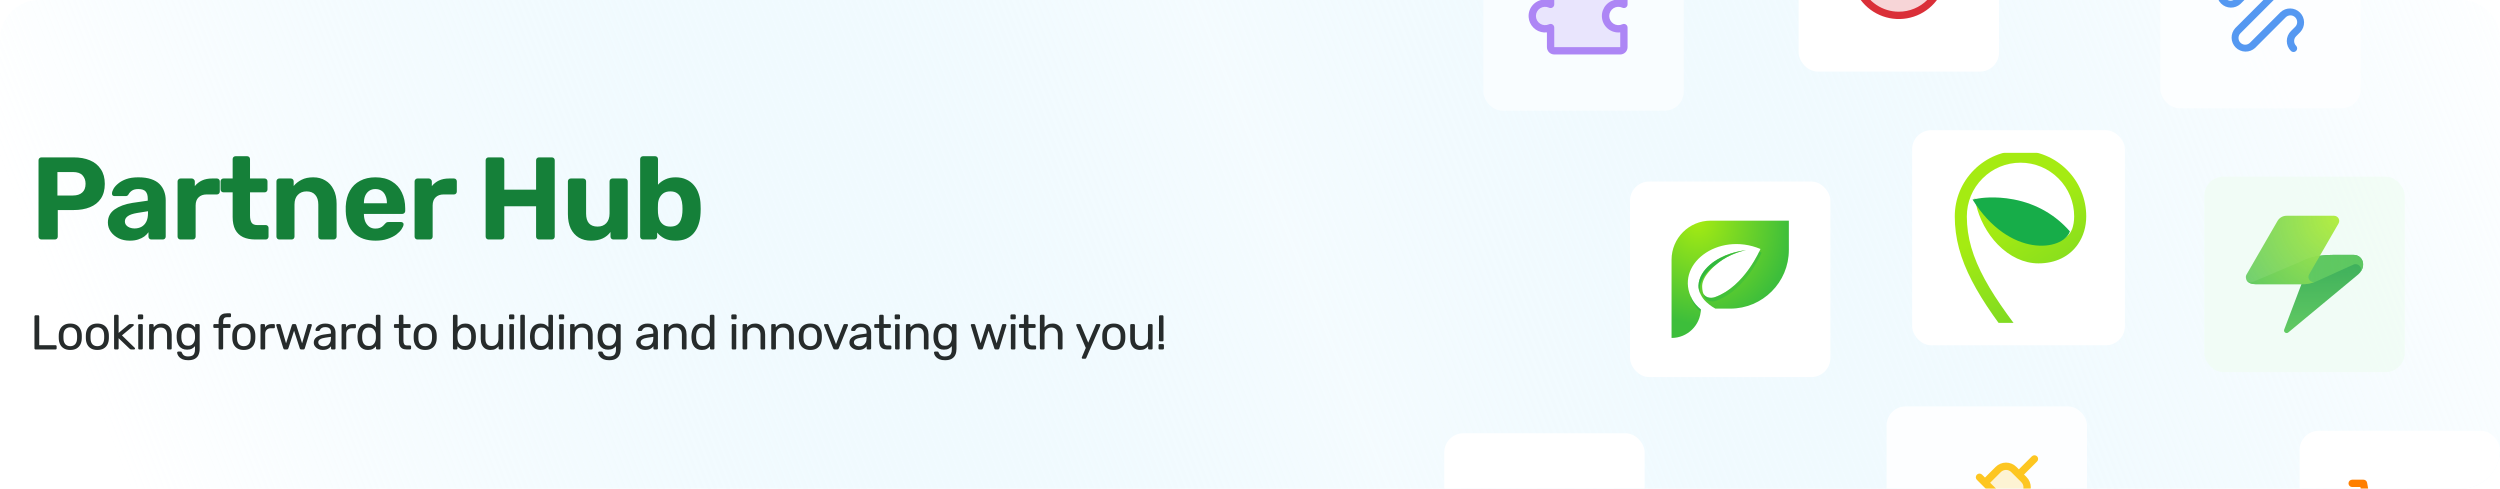 <svg width="1023" height="200" viewBox="0 0 1023 200" fill="none" xmlns="http://www.w3.org/2000/svg">
<g clip-path="url(#clip0_4566_12589)">
<path d="M0 16C0 7.163 7.163 0 16 0H1007C1015.84 0 1023 7.163 1023 16V184C1023 192.837 1015.84 200 1007 200H16C7.163 200 0 192.837 0 184V16Z" fill="url(#paint0_linear_4566_12589)"/>
<path d="M16.966 98C16.614 98 16.326 97.888 16.102 97.664C15.878 97.44 15.766 97.152 15.766 96.8V65.6C15.766 65.248 15.878 64.96 16.102 64.736C16.326 64.512 16.614 64.4 16.966 64.4H30.07C32.662 64.4 34.902 64.8 36.79 65.6C38.71 66.4 40.198 67.616 41.254 69.248C42.342 70.848 42.886 72.848 42.886 75.248C42.886 77.68 42.342 79.696 41.254 81.296C40.198 82.864 38.71 84.032 36.79 84.8C34.902 85.568 32.662 85.952 30.07 85.952H23.638V96.8C23.638 97.152 23.526 97.44 23.302 97.664C23.078 97.888 22.79 98 22.438 98H16.966ZM23.494 80H29.83C31.462 80 32.726 79.6 33.622 78.8C34.55 78 35.014 76.8 35.014 75.2C35.014 73.792 34.598 72.64 33.766 71.744C32.966 70.848 31.654 70.4 29.83 70.4H23.494V80ZM53.122 98.48C51.426 98.48 49.906 98.16 48.562 97.52C47.218 96.848 46.146 95.952 45.346 94.832C44.546 93.712 44.146 92.464 44.146 91.088C44.146 88.816 45.058 87.024 46.882 85.712C48.738 84.4 51.17 83.504 54.178 83.024L60.466 82.112V81.248C60.466 80 60.178 79.04 59.602 78.368C59.026 77.696 58.018 77.36 56.578 77.36C55.522 77.36 54.674 77.568 54.034 77.984C53.394 78.4 52.898 78.944 52.546 79.616C52.29 80.032 51.922 80.24 51.442 80.24H46.882C46.53 80.24 46.258 80.144 46.066 79.952C45.874 79.728 45.794 79.472 45.826 79.184C45.826 78.64 46.034 78 46.45 77.264C46.866 76.528 47.506 75.808 48.37 75.104C49.234 74.368 50.338 73.76 51.682 73.28C53.026 72.8 54.674 72.56 56.626 72.56C58.642 72.56 60.37 72.8 61.81 73.28C63.25 73.76 64.402 74.432 65.266 75.296C66.13 76.16 66.77 77.168 67.186 78.32C67.602 79.44 67.81 80.656 67.81 81.968V96.8C67.81 97.152 67.698 97.44 67.474 97.664C67.25 97.888 66.962 98 66.61 98H61.906C61.586 98 61.314 97.888 61.09 97.664C60.866 97.44 60.754 97.152 60.754 96.8V95.024C60.338 95.632 59.778 96.208 59.074 96.752C58.37 97.264 57.522 97.68 56.53 98C55.57 98.32 54.434 98.48 53.122 98.48ZM55.042 93.488C56.098 93.488 57.042 93.264 57.874 92.816C58.706 92.368 59.362 91.68 59.842 90.752C60.322 89.824 60.562 88.656 60.562 87.248V86.432L56.098 87.152C54.37 87.44 53.106 87.872 52.306 88.448C51.506 89.024 51.106 89.728 51.106 90.56C51.106 91.168 51.282 91.696 51.634 92.144C52.018 92.592 52.514 92.928 53.122 93.152C53.73 93.376 54.37 93.488 55.042 93.488ZM73.814 98C73.494 98 73.222 97.888 72.998 97.664C72.774 97.44 72.662 97.152 72.662 96.8V74.24C72.662 73.92 72.774 73.648 72.998 73.424C73.222 73.168 73.494 73.04 73.814 73.04H78.518C78.838 73.04 79.11 73.168 79.334 73.424C79.59 73.648 79.718 73.92 79.718 74.24V76.16C80.518 75.168 81.494 74.4 82.646 73.856C83.83 73.312 85.19 73.04 86.726 73.04H88.79C89.11 73.04 89.382 73.152 89.606 73.376C89.83 73.6 89.942 73.888 89.942 74.24V78.368C89.942 78.72 89.83 79.008 89.606 79.232C89.382 79.456 89.11 79.568 88.79 79.568H84.566C83.158 79.568 82.054 79.968 81.254 80.768C80.454 81.536 80.054 82.64 80.054 84.08V96.8C80.054 97.152 79.942 97.44 79.718 97.664C79.494 97.888 79.206 98 78.854 98H73.814ZM104.561 98C102.577 98 100.881 97.68 99.473 97.04C98.065 96.368 96.993 95.344 96.257 93.968C95.553 92.592 95.201 90.864 95.201 88.784V78.704H91.457C91.105 78.704 90.817 78.592 90.593 78.368C90.369 78.144 90.257 77.856 90.257 77.504V74.24C90.257 73.888 90.369 73.6 90.593 73.376C90.817 73.152 91.105 73.04 91.457 73.04H95.201V65.12C95.201 64.768 95.313 64.48 95.537 64.256C95.793 64.032 96.081 63.92 96.401 63.92H101.105C101.457 63.92 101.745 64.032 101.969 64.256C102.193 64.48 102.305 64.768 102.305 65.12V73.04H108.305C108.625 73.04 108.897 73.152 109.121 73.376C109.345 73.6 109.457 73.888 109.457 74.24V77.504C109.457 77.856 109.345 78.144 109.121 78.368C108.897 78.592 108.625 78.704 108.305 78.704H102.305V88.208C102.305 89.424 102.513 90.384 102.929 91.088C103.377 91.76 104.145 92.096 105.233 92.096H108.737C109.057 92.096 109.329 92.208 109.553 92.432C109.777 92.656 109.889 92.928 109.889 93.248V96.8C109.889 97.152 109.777 97.44 109.553 97.664C109.329 97.888 109.057 98 108.737 98H104.561ZM114.269 98C113.949 98 113.677 97.888 113.453 97.664C113.229 97.44 113.117 97.152 113.117 96.8V74.24C113.117 73.888 113.229 73.6 113.453 73.376C113.677 73.152 113.949 73.04 114.269 73.04H118.973C119.325 73.04 119.613 73.152 119.837 73.376C120.061 73.6 120.173 73.888 120.173 74.24V76.112C121.005 75.088 122.077 74.24 123.389 73.568C124.701 72.896 126.301 72.56 128.189 72.56C130.077 72.56 131.725 72.992 133.133 73.856C134.573 74.688 135.693 75.92 136.493 77.552C137.325 79.152 137.741 81.104 137.741 83.408V96.8C137.741 97.152 137.613 97.44 137.357 97.664C137.133 97.888 136.861 98 136.541 98H131.453C131.101 98 130.813 97.888 130.589 97.664C130.365 97.44 130.253 97.152 130.253 96.8V83.696C130.253 82 129.837 80.688 129.005 79.76C128.205 78.8 127.021 78.32 125.453 78.32C123.949 78.32 122.749 78.8 121.853 79.76C120.957 80.688 120.509 82 120.509 83.696V96.8C120.509 97.152 120.397 97.44 120.173 97.664C119.949 97.888 119.677 98 119.357 98H114.269ZM153.668 98.48C149.988 98.48 147.06 97.456 144.884 95.408C142.74 93.36 141.604 90.384 141.476 86.48C141.476 86.224 141.476 85.888 141.476 85.472C141.476 85.024 141.476 84.672 141.476 84.416C141.604 81.952 142.164 79.84 143.156 78.08C144.148 76.288 145.54 74.928 147.332 74C149.124 73.04 151.22 72.56 153.62 72.56C156.308 72.56 158.548 73.12 160.34 74.24C162.164 75.328 163.524 76.832 164.42 78.752C165.348 80.64 165.812 82.816 165.812 85.28V86.384C165.812 86.704 165.684 86.976 165.428 87.2C165.204 87.424 164.932 87.536 164.612 87.536H148.916C148.916 87.568 148.916 87.632 148.916 87.728C148.916 87.792 148.916 87.856 148.916 87.92C148.948 88.944 149.14 89.888 149.492 90.752C149.876 91.584 150.404 92.256 151.076 92.768C151.78 93.28 152.612 93.536 153.572 93.536C154.372 93.536 155.028 93.424 155.54 93.2C156.052 92.976 156.468 92.704 156.788 92.384C157.14 92.064 157.396 91.792 157.556 91.568C157.844 91.248 158.068 91.056 158.228 90.992C158.42 90.896 158.708 90.848 159.092 90.848H164.084C164.404 90.848 164.66 90.944 164.852 91.136C165.076 91.296 165.172 91.536 165.14 91.856C165.108 92.368 164.836 93.008 164.324 93.776C163.844 94.512 163.124 95.248 162.164 95.984C161.204 96.688 160.004 97.28 158.564 97.76C157.156 98.24 155.524 98.48 153.668 98.48ZM148.916 83.168H158.324V83.072C158.324 81.92 158.132 80.928 157.748 80.096C157.396 79.232 156.868 78.56 156.164 78.08C155.46 77.6 154.612 77.36 153.62 77.36C152.628 77.36 151.78 77.6 151.076 78.08C150.372 78.56 149.828 79.232 149.444 80.096C149.092 80.928 148.916 81.92 148.916 83.072V83.168ZM170.802 98C170.482 98 170.21 97.888 169.986 97.664C169.762 97.44 169.65 97.152 169.65 96.8V74.24C169.65 73.92 169.762 73.648 169.986 73.424C170.21 73.168 170.482 73.04 170.802 73.04H175.506C175.826 73.04 176.098 73.168 176.322 73.424C176.578 73.648 176.706 73.92 176.706 74.24V76.16C177.506 75.168 178.482 74.4 179.634 73.856C180.818 73.312 182.178 73.04 183.714 73.04H185.778C186.098 73.04 186.37 73.152 186.594 73.376C186.818 73.6 186.93 73.888 186.93 74.24V78.368C186.93 78.72 186.818 79.008 186.594 79.232C186.37 79.456 186.098 79.568 185.778 79.568H181.554C180.146 79.568 179.042 79.968 178.242 80.768C177.442 81.536 177.042 82.64 177.042 84.08V96.8C177.042 97.152 176.93 97.44 176.706 97.664C176.482 97.888 176.194 98 175.842 98H170.802ZM199.927 98C199.575 98 199.287 97.888 199.063 97.664C198.839 97.44 198.727 97.152 198.727 96.8V65.6C198.727 65.248 198.839 64.96 199.063 64.736C199.287 64.512 199.575 64.4 199.927 64.4H205.159C205.511 64.4 205.799 64.512 206.023 64.736C206.247 64.96 206.359 65.248 206.359 65.6V77.6H219.367V65.6C219.367 65.248 219.479 64.96 219.703 64.736C219.927 64.512 220.215 64.4 220.567 64.4H225.799C226.151 64.4 226.439 64.512 226.663 64.736C226.887 64.96 226.999 65.248 226.999 65.6V96.8C226.999 97.152 226.887 97.44 226.663 97.664C226.439 97.888 226.151 98 225.799 98H220.567C220.215 98 219.927 97.888 219.703 97.664C219.479 97.44 219.367 97.152 219.367 96.8V84.416H206.359V96.8C206.359 97.152 206.247 97.44 206.023 97.664C205.799 97.888 205.511 98 205.159 98H199.927ZM241.797 98.48C239.941 98.48 238.293 98.064 236.853 97.232C235.445 96.368 234.341 95.136 233.541 93.536C232.773 91.904 232.389 89.936 232.389 87.632V74.24C232.389 73.888 232.501 73.6 232.725 73.376C232.949 73.152 233.221 73.04 233.541 73.04H238.629C238.981 73.04 239.269 73.152 239.493 73.376C239.717 73.6 239.829 73.888 239.829 74.24V87.344C239.829 90.928 241.397 92.72 244.533 92.72C246.037 92.72 247.221 92.256 248.085 91.328C248.981 90.368 249.429 89.04 249.429 87.344V74.24C249.429 73.888 249.541 73.6 249.765 73.376C249.989 73.152 250.277 73.04 250.629 73.04H255.717C256.037 73.04 256.309 73.152 256.533 73.376C256.757 73.6 256.869 73.888 256.869 74.24V96.8C256.869 97.152 256.757 97.44 256.533 97.664C256.309 97.888 256.037 98 255.717 98H251.013C250.661 98 250.373 97.888 250.149 97.664C249.925 97.44 249.813 97.152 249.813 96.8V94.928C248.981 96.08 247.909 96.96 246.597 97.568C245.285 98.176 243.685 98.48 241.797 98.48ZM276.447 98.48C274.623 98.48 273.103 98.176 271.887 97.568C270.671 96.928 269.679 96.128 268.911 95.168V96.8C268.911 97.152 268.799 97.44 268.575 97.664C268.351 97.888 268.063 98 267.711 98H263.151C262.799 98 262.511 97.888 262.287 97.664C262.063 97.44 261.951 97.152 261.951 96.8V65.12C261.951 64.768 262.063 64.48 262.287 64.256C262.511 64.032 262.799 63.92 263.151 63.92H268.095C268.415 63.92 268.687 64.032 268.911 64.256C269.135 64.48 269.247 64.768 269.247 65.12V75.584C270.047 74.688 271.039 73.968 272.223 73.424C273.407 72.848 274.815 72.56 276.447 72.56C278.111 72.56 279.551 72.848 280.767 73.424C282.015 73.968 283.071 74.752 283.935 75.776C284.799 76.768 285.455 77.952 285.903 79.328C286.383 80.704 286.639 82.224 286.671 83.888C286.703 84.464 286.719 85.008 286.719 85.52C286.719 86 286.703 86.544 286.671 87.152C286.607 88.848 286.335 90.4 285.855 91.808C285.407 93.184 284.751 94.384 283.887 95.408C283.055 96.4 282.015 97.168 280.767 97.712C279.551 98.224 278.111 98.48 276.447 98.48ZM274.287 92.72C275.503 92.72 276.463 92.464 277.167 91.952C277.871 91.408 278.367 90.704 278.655 89.84C278.975 88.976 279.167 88.032 279.231 87.008C279.295 86.016 279.295 85.024 279.231 84.032C279.167 83.008 278.975 82.064 278.655 81.2C278.367 80.336 277.871 79.648 277.167 79.136C276.463 78.592 275.503 78.32 274.287 78.32C273.135 78.32 272.191 78.576 271.455 79.088C270.751 79.6 270.207 80.256 269.823 81.056C269.471 81.824 269.279 82.656 269.247 83.552C269.215 84.128 269.199 84.72 269.199 85.328C269.199 85.936 269.215 86.544 269.247 87.152C269.311 88.112 269.503 89.008 269.823 89.84C270.143 90.672 270.671 91.36 271.407 91.904C272.143 92.448 273.103 92.72 274.287 92.72Z" fill="#158039"/>
<path d="M14.558 143C14.412 143 14.298 142.96 14.218 142.88C14.138 142.787 14.098 142.673 14.098 142.54V129.46C14.098 129.327 14.138 129.22 14.218 129.14C14.298 129.047 14.412 129 14.558 129H15.618C15.752 129 15.858 129.047 15.938 129.14C16.018 129.22 16.058 129.327 16.058 129.46V141.26H22.718C22.865 141.26 22.978 141.307 23.058 141.4C23.138 141.48 23.178 141.593 23.178 141.74V142.54C23.178 142.673 23.138 142.787 23.058 142.88C22.978 142.96 22.865 143 22.718 143H14.558ZM28.753 143.2C27.74 143.2 26.893 143.007 26.213 142.62C25.533 142.233 25.013 141.7 24.653 141.02C24.293 140.327 24.093 139.54 24.053 138.66C24.04 138.433 24.033 138.147 24.033 137.8C24.033 137.44 24.04 137.153 24.053 136.94C24.093 136.047 24.293 135.26 24.653 134.58C25.026 133.9 25.553 133.367 26.233 132.98C26.913 132.593 27.753 132.4 28.753 132.4C29.753 132.4 30.593 132.593 31.273 132.98C31.953 133.367 32.473 133.9 32.833 134.58C33.206 135.26 33.413 136.047 33.453 136.94C33.466 137.153 33.473 137.44 33.473 137.8C33.473 138.147 33.466 138.433 33.453 138.66C33.413 139.54 33.213 140.327 32.853 141.02C32.493 141.7 31.973 142.233 31.293 142.62C30.613 143.007 29.766 143.2 28.753 143.2ZM28.753 141.66C29.58 141.66 30.24 141.4 30.733 140.88C31.226 140.347 31.493 139.573 31.533 138.56C31.546 138.36 31.553 138.107 31.553 137.8C31.553 137.493 31.546 137.24 31.533 137.04C31.493 136.027 31.226 135.26 30.733 134.74C30.24 134.207 29.58 133.94 28.753 133.94C27.926 133.94 27.26 134.207 26.753 134.74C26.26 135.26 26 136.027 25.973 137.04C25.96 137.24 25.953 137.493 25.953 137.8C25.953 138.107 25.96 138.36 25.973 138.56C26 139.573 26.26 140.347 26.753 140.88C27.26 141.4 27.926 141.66 28.753 141.66ZM39.837 143.2C38.824 143.2 37.977 143.007 37.297 142.62C36.617 142.233 36.097 141.7 35.737 141.02C35.377 140.327 35.177 139.54 35.137 138.66C35.124 138.433 35.117 138.147 35.117 137.8C35.117 137.44 35.124 137.153 35.137 136.94C35.177 136.047 35.377 135.26 35.737 134.58C36.111 133.9 36.637 133.367 37.317 132.98C37.997 132.593 38.837 132.4 39.837 132.4C40.837 132.4 41.677 132.593 42.357 132.98C43.037 133.367 43.557 133.9 43.917 134.58C44.291 135.26 44.497 136.047 44.537 136.94C44.551 137.153 44.557 137.44 44.557 137.8C44.557 138.147 44.551 138.433 44.537 138.66C44.497 139.54 44.297 140.327 43.937 141.02C43.577 141.7 43.057 142.233 42.377 142.62C41.697 143.007 40.851 143.2 39.837 143.2ZM39.837 141.66C40.664 141.66 41.324 141.4 41.817 140.88C42.311 140.347 42.577 139.573 42.617 138.56C42.631 138.36 42.637 138.107 42.637 137.8C42.637 137.493 42.631 137.24 42.617 137.04C42.577 136.027 42.311 135.26 41.817 134.74C41.324 134.207 40.664 133.94 39.837 133.94C39.011 133.94 38.344 134.207 37.837 134.74C37.344 135.26 37.084 136.027 37.057 137.04C37.044 137.24 37.037 137.493 37.037 137.8C37.037 138.107 37.044 138.36 37.057 138.56C37.084 139.573 37.344 140.347 37.837 140.88C38.344 141.4 39.011 141.66 39.837 141.66ZM47.142 143C47.008 143 46.895 142.96 46.802 142.88C46.722 142.787 46.682 142.673 46.682 142.54V129.26C46.682 129.127 46.722 129.02 46.802 128.94C46.895 128.847 47.008 128.8 47.142 128.8H48.082C48.215 128.8 48.322 128.847 48.402 128.94C48.495 129.02 48.542 129.127 48.542 129.26V136.22L52.482 132.94C52.642 132.807 52.762 132.72 52.842 132.68C52.935 132.627 53.082 132.6 53.282 132.6H54.342C54.462 132.6 54.562 132.64 54.642 132.72C54.722 132.8 54.762 132.9 54.762 133.02C54.762 133.073 54.742 133.133 54.702 133.2C54.675 133.267 54.615 133.333 54.522 133.4L49.902 137.24L55.022 142.22C55.182 142.353 55.262 142.473 55.262 142.58C55.262 142.7 55.222 142.8 55.142 142.88C55.062 142.96 54.962 143 54.842 143H53.802C53.602 143 53.455 142.98 53.362 142.94C53.268 142.887 53.148 142.793 53.002 142.66L48.542 138.4V142.54C48.542 142.673 48.495 142.787 48.402 142.88C48.322 142.96 48.215 143 48.082 143H47.142ZM57.034 143C56.901 143 56.788 142.96 56.694 142.88C56.614 142.787 56.574 142.673 56.574 142.54V133.06C56.574 132.927 56.614 132.82 56.694 132.74C56.788 132.647 56.901 132.6 57.034 132.6H57.994C58.127 132.6 58.234 132.647 58.314 132.74C58.394 132.82 58.434 132.927 58.434 133.06V142.54C58.434 142.673 58.394 142.787 58.314 142.88C58.234 142.96 58.127 143 57.994 143H57.034ZM56.874 130.66C56.741 130.66 56.627 130.62 56.534 130.54C56.454 130.447 56.414 130.333 56.414 130.2V129.12C56.414 128.987 56.454 128.88 56.534 128.8C56.627 128.707 56.741 128.66 56.874 128.66H58.134C58.267 128.66 58.374 128.707 58.454 128.8C58.547 128.88 58.594 128.987 58.594 129.12V130.2C58.594 130.333 58.547 130.447 58.454 130.54C58.374 130.62 58.267 130.66 58.134 130.66H56.874ZM61.478 143C61.345 143 61.231 142.96 61.138 142.88C61.058 142.787 61.018 142.673 61.018 142.54V133.06C61.018 132.927 61.058 132.82 61.138 132.74C61.231 132.647 61.345 132.6 61.478 132.6H62.418C62.551 132.6 62.658 132.647 62.738 132.74C62.831 132.82 62.878 132.927 62.878 133.06V133.94C63.225 133.487 63.658 133.12 64.178 132.84C64.711 132.547 65.391 132.4 66.218 132.4C67.085 132.4 67.818 132.593 68.418 132.98C69.031 133.353 69.491 133.88 69.798 134.56C70.105 135.227 70.258 136.007 70.258 136.9V142.54C70.258 142.673 70.218 142.787 70.138 142.88C70.058 142.96 69.951 143 69.818 143H68.818C68.685 143 68.571 142.96 68.478 142.88C68.398 142.787 68.358 142.673 68.358 142.54V137C68.358 136.067 68.131 135.34 67.678 134.82C67.225 134.287 66.558 134.02 65.678 134.02C64.851 134.02 64.185 134.287 63.678 134.82C63.185 135.34 62.938 136.067 62.938 137V142.54C62.938 142.673 62.891 142.787 62.798 142.88C62.718 142.96 62.611 143 62.478 143H61.478ZM77.007 147.4C76.1 147.4 75.353 147.28 74.767 147.04C74.194 146.8 73.74 146.507 73.407 146.16C73.087 145.827 72.853 145.487 72.707 145.14C72.573 144.807 72.5 144.54 72.487 144.34C72.474 144.207 72.513 144.093 72.607 144C72.713 143.907 72.827 143.86 72.947 143.86H73.907C74.027 143.86 74.127 143.887 74.207 143.94C74.287 143.993 74.353 144.107 74.407 144.28C74.487 144.48 74.607 144.7 74.767 144.94C74.927 145.193 75.174 145.407 75.507 145.58C75.84 145.767 76.307 145.86 76.907 145.86C77.534 145.86 78.06 145.773 78.487 145.6C78.913 145.44 79.234 145.147 79.447 144.72C79.674 144.307 79.787 143.733 79.787 143V141.64C79.467 142.053 79.047 142.4 78.527 142.68C78.007 142.947 77.353 143.08 76.567 143.08C75.82 143.08 75.18 142.953 74.647 142.7C74.114 142.433 73.674 142.08 73.327 141.64C72.993 141.187 72.74 140.673 72.567 140.1C72.407 139.527 72.314 138.927 72.287 138.3C72.273 137.927 72.273 137.56 72.287 137.2C72.314 136.573 72.407 135.973 72.567 135.4C72.74 134.827 72.993 134.313 73.327 133.86C73.674 133.407 74.114 133.053 74.647 132.8C75.18 132.533 75.82 132.4 76.567 132.4C77.367 132.4 78.027 132.553 78.547 132.86C79.08 133.153 79.513 133.513 79.847 133.94V133.08C79.847 132.947 79.887 132.833 79.967 132.74C80.06 132.647 80.174 132.6 80.307 132.6H81.227C81.36 132.6 81.474 132.647 81.567 132.74C81.66 132.833 81.707 132.947 81.707 133.08V142.78C81.707 143.673 81.553 144.467 81.247 145.16C80.954 145.853 80.46 146.4 79.767 146.8C79.087 147.2 78.167 147.4 77.007 147.4ZM76.967 141.48C77.633 141.48 78.167 141.327 78.567 141.02C78.98 140.713 79.28 140.327 79.467 139.86C79.667 139.393 79.773 138.92 79.787 138.44C79.8 138.253 79.807 138.027 79.807 137.76C79.807 137.48 79.8 137.247 79.787 137.06C79.773 136.58 79.667 136.107 79.467 135.64C79.28 135.173 78.98 134.787 78.567 134.48C78.167 134.173 77.633 134.02 76.967 134.02C76.3 134.02 75.767 134.173 75.367 134.48C74.967 134.773 74.68 135.167 74.507 135.66C74.334 136.14 74.234 136.66 74.207 137.22C74.194 137.567 74.194 137.92 74.207 138.28C74.234 138.84 74.334 139.367 74.507 139.86C74.68 140.34 74.967 140.733 75.367 141.04C75.767 141.333 76.3 141.48 76.967 141.48ZM89.912 143C89.778 143 89.665 142.96 89.572 142.88C89.492 142.787 89.452 142.673 89.452 142.54V134.2H87.752C87.618 134.2 87.505 134.16 87.412 134.08C87.332 133.987 87.292 133.873 87.292 133.74V133.06C87.292 132.927 87.332 132.82 87.412 132.74C87.505 132.647 87.618 132.6 87.752 132.6H89.452V131.6C89.452 130.92 89.565 130.327 89.792 129.82C90.018 129.3 90.378 128.9 90.872 128.62C91.378 128.34 92.052 128.2 92.892 128.2H94.092C94.225 128.2 94.332 128.247 94.412 128.34C94.492 128.42 94.532 128.527 94.532 128.66V129.34C94.532 129.473 94.492 129.587 94.412 129.68C94.332 129.76 94.225 129.8 94.092 129.8H92.932C92.305 129.8 91.878 129.967 91.652 130.3C91.425 130.62 91.312 131.087 91.312 131.7V132.6H93.892C94.025 132.6 94.132 132.647 94.212 132.74C94.292 132.82 94.332 132.927 94.332 133.06V133.74C94.332 133.873 94.292 133.987 94.212 134.08C94.132 134.16 94.025 134.2 93.892 134.2H91.312V142.54C91.312 142.673 91.265 142.787 91.172 142.88C91.092 142.96 90.985 143 90.852 143H89.912ZM99.772 143.2C98.758 143.2 97.912 143.007 97.232 142.62C96.552 142.233 96.032 141.7 95.672 141.02C95.312 140.327 95.112 139.54 95.072 138.66C95.058 138.433 95.052 138.147 95.052 137.8C95.052 137.44 95.058 137.153 95.072 136.94C95.112 136.047 95.312 135.26 95.672 134.58C96.045 133.9 96.572 133.367 97.252 132.98C97.932 132.593 98.772 132.4 99.772 132.4C100.772 132.4 101.612 132.593 102.292 132.98C102.972 133.367 103.492 133.9 103.852 134.58C104.225 135.26 104.432 136.047 104.472 136.94C104.485 137.153 104.492 137.44 104.492 137.8C104.492 138.147 104.485 138.433 104.472 138.66C104.432 139.54 104.232 140.327 103.872 141.02C103.512 141.7 102.992 142.233 102.312 142.62C101.632 143.007 100.785 143.2 99.772 143.2ZM99.772 141.66C100.598 141.66 101.258 141.4 101.752 140.88C102.245 140.347 102.512 139.573 102.552 138.56C102.565 138.36 102.572 138.107 102.572 137.8C102.572 137.493 102.565 137.24 102.552 137.04C102.512 136.027 102.245 135.26 101.752 134.74C101.258 134.207 100.598 133.94 99.772 133.94C98.945 133.94 98.278 134.207 97.772 134.74C97.278 135.26 97.018 136.027 96.992 137.04C96.978 137.24 96.972 137.493 96.972 137.8C96.972 138.107 96.978 138.36 96.992 138.56C97.018 139.573 97.278 140.347 97.772 140.88C98.278 141.4 98.945 141.66 99.772 141.66ZM107.056 143C106.923 143 106.809 142.96 106.716 142.88C106.636 142.787 106.596 142.673 106.596 142.54V133.08C106.596 132.947 106.636 132.833 106.716 132.74C106.809 132.647 106.923 132.6 107.056 132.6H107.976C108.109 132.6 108.223 132.647 108.316 132.74C108.409 132.833 108.456 132.947 108.456 133.08V133.96C108.723 133.507 109.089 133.167 109.556 132.94C110.023 132.713 110.583 132.6 111.236 132.6H112.036C112.169 132.6 112.276 132.647 112.356 132.74C112.436 132.82 112.476 132.927 112.476 133.06V133.88C112.476 134.013 112.436 134.12 112.356 134.2C112.276 134.28 112.169 134.32 112.036 134.32H110.836C110.116 134.32 109.549 134.533 109.136 134.96C108.723 135.373 108.516 135.94 108.516 136.66V142.54C108.516 142.673 108.469 142.787 108.376 142.88C108.283 142.96 108.169 143 108.036 143H107.056ZM116.554 143C116.38 143 116.247 142.96 116.154 142.88C116.06 142.787 115.98 142.66 115.914 142.5L113.074 133.22C113.047 133.153 113.034 133.087 113.034 133.02C113.034 132.9 113.074 132.8 113.154 132.72C113.247 132.64 113.347 132.6 113.454 132.6H114.334C114.48 132.6 114.594 132.64 114.674 132.72C114.754 132.8 114.807 132.873 114.834 132.94L117.054 140.48L119.434 133.02C119.46 132.927 119.514 132.833 119.594 132.74C119.687 132.647 119.82 132.6 119.994 132.6H120.674C120.847 132.6 120.98 132.647 121.074 132.74C121.167 132.833 121.22 132.927 121.234 133.02L123.614 140.48L125.834 132.94C125.847 132.873 125.894 132.8 125.974 132.72C126.054 132.64 126.167 132.6 126.314 132.6H127.194C127.314 132.6 127.414 132.64 127.494 132.72C127.574 132.8 127.614 132.9 127.614 133.02C127.614 133.087 127.6 133.153 127.574 133.22L124.734 142.5C124.694 142.66 124.62 142.787 124.514 142.88C124.42 142.96 124.28 143 124.094 143H123.314C123.14 143 122.994 142.96 122.874 142.88C122.767 142.787 122.694 142.66 122.654 142.5L120.334 135.34L118.014 142.5C117.96 142.66 117.88 142.787 117.774 142.88C117.667 142.96 117.52 143 117.334 143H116.554ZM132.036 143.2C131.369 143.2 130.763 143.067 130.216 142.8C129.669 142.533 129.229 142.173 128.896 141.72C128.563 141.267 128.396 140.753 128.396 140.18C128.396 139.26 128.769 138.527 129.516 137.98C130.263 137.433 131.236 137.073 132.436 136.9L135.416 136.48V135.9C135.416 135.26 135.229 134.76 134.856 134.4C134.496 134.04 133.903 133.86 133.076 133.86C132.476 133.86 131.989 133.98 131.616 134.22C131.256 134.46 131.003 134.767 130.856 135.14C130.776 135.34 130.636 135.44 130.436 135.44H129.536C129.389 135.44 129.276 135.4 129.196 135.32C129.129 135.227 129.096 135.12 129.096 135C129.096 134.8 129.169 134.553 129.316 134.26C129.476 133.967 129.716 133.68 130.036 133.4C130.356 133.12 130.763 132.887 131.256 132.7C131.763 132.5 132.376 132.4 133.096 132.4C133.896 132.4 134.569 132.507 135.116 132.72C135.663 132.92 136.089 133.193 136.396 133.54C136.716 133.887 136.943 134.28 137.076 134.72C137.223 135.16 137.296 135.607 137.296 136.06V142.54C137.296 142.673 137.249 142.787 137.156 142.88C137.076 142.96 136.969 143 136.836 143H135.916C135.769 143 135.656 142.96 135.576 142.88C135.496 142.787 135.456 142.673 135.456 142.54V141.68C135.283 141.92 135.049 142.16 134.756 142.4C134.463 142.627 134.096 142.82 133.656 142.98C133.216 143.127 132.676 143.2 132.036 143.2ZM132.456 141.7C133.003 141.7 133.503 141.587 133.956 141.36C134.409 141.12 134.763 140.753 135.016 140.26C135.283 139.767 135.416 139.147 135.416 138.4V137.84L133.096 138.18C132.149 138.313 131.436 138.54 130.956 138.86C130.476 139.167 130.236 139.56 130.236 140.04C130.236 140.413 130.343 140.727 130.556 140.98C130.783 141.22 131.063 141.4 131.396 141.52C131.743 141.64 132.096 141.7 132.456 141.7ZM140.231 143C140.098 143 139.984 142.96 139.891 142.88C139.811 142.787 139.771 142.673 139.771 142.54V133.08C139.771 132.947 139.811 132.833 139.891 132.74C139.984 132.647 140.098 132.6 140.231 132.6H141.151C141.284 132.6 141.398 132.647 141.491 132.74C141.584 132.833 141.631 132.947 141.631 133.08V133.96C141.898 133.507 142.264 133.167 142.731 132.94C143.198 132.713 143.758 132.6 144.411 132.6H145.211C145.344 132.6 145.451 132.647 145.531 132.74C145.611 132.82 145.651 132.927 145.651 133.06V133.88C145.651 134.013 145.611 134.12 145.531 134.2C145.451 134.28 145.344 134.32 145.211 134.32H144.011C143.291 134.32 142.724 134.533 142.311 134.96C141.898 135.373 141.691 135.94 141.691 136.66V142.54C141.691 142.673 141.644 142.787 141.551 142.88C141.458 142.96 141.344 143 141.211 143H140.231ZM150.554 143.2C149.82 143.2 149.187 143.073 148.654 142.82C148.12 142.553 147.68 142.2 147.334 141.76C147 141.307 146.747 140.793 146.574 140.22C146.414 139.647 146.32 139.04 146.294 138.4C146.28 138.187 146.274 137.987 146.274 137.8C146.274 137.613 146.28 137.413 146.294 137.2C146.32 136.573 146.414 135.973 146.574 135.4C146.747 134.827 147 134.313 147.334 133.86C147.68 133.407 148.12 133.053 148.654 132.8C149.187 132.533 149.82 132.4 150.554 132.4C151.34 132.4 151.994 132.54 152.514 132.82C153.034 133.1 153.46 133.447 153.794 133.86V129.26C153.794 129.127 153.834 129.02 153.914 128.94C154.007 128.847 154.12 128.8 154.254 128.8H155.214C155.347 128.8 155.454 128.847 155.534 128.94C155.627 129.02 155.674 129.127 155.674 129.26V142.54C155.674 142.673 155.627 142.787 155.534 142.88C155.454 142.96 155.347 143 155.214 143H154.314C154.167 143 154.054 142.96 153.974 142.88C153.894 142.787 153.854 142.673 153.854 142.54V141.7C153.52 142.127 153.087 142.487 152.554 142.78C152.02 143.06 151.354 143.2 150.554 143.2ZM150.974 141.58C151.64 141.58 152.174 141.427 152.574 141.12C152.974 140.813 153.274 140.427 153.474 139.96C153.674 139.48 153.78 138.993 153.794 138.5C153.807 138.287 153.814 138.033 153.814 137.74C153.814 137.433 153.807 137.173 153.794 136.96C153.78 136.493 153.667 136.033 153.454 135.58C153.254 135.127 152.947 134.753 152.534 134.46C152.134 134.167 151.614 134.02 150.974 134.02C150.294 134.02 149.754 134.173 149.354 134.48C148.954 134.773 148.667 135.167 148.494 135.66C148.32 136.14 148.22 136.66 148.194 137.22C148.18 137.607 148.18 137.993 148.194 138.38C148.22 138.94 148.32 139.467 148.494 139.96C148.667 140.44 148.954 140.833 149.354 141.14C149.754 141.433 150.294 141.58 150.974 141.58ZM166.381 143C165.634 143 165.028 142.86 164.561 142.58C164.094 142.287 163.754 141.88 163.541 141.36C163.328 140.827 163.221 140.2 163.221 139.48V134.2H161.661C161.528 134.2 161.414 134.16 161.321 134.08C161.241 133.987 161.201 133.873 161.201 133.74V133.06C161.201 132.927 161.241 132.82 161.321 132.74C161.414 132.647 161.528 132.6 161.661 132.6H163.221V129.26C163.221 129.127 163.261 129.02 163.341 128.94C163.434 128.847 163.548 128.8 163.681 128.8H164.621C164.754 128.8 164.861 128.847 164.941 128.94C165.034 129.02 165.081 129.127 165.081 129.26V132.6H167.561C167.694 132.6 167.801 132.647 167.881 132.74C167.974 132.82 168.021 132.927 168.021 133.06V133.74C168.021 133.873 167.974 133.987 167.881 134.08C167.801 134.16 167.694 134.2 167.561 134.2H165.081V139.34C165.081 139.967 165.188 140.46 165.401 140.82C165.614 141.18 165.994 141.36 166.541 141.36H167.761C167.894 141.36 168.001 141.407 168.081 141.5C168.174 141.58 168.221 141.687 168.221 141.82V142.54C168.221 142.673 168.174 142.787 168.081 142.88C168.001 142.96 167.894 143 167.761 143H166.381ZM173.994 143.2C172.98 143.2 172.134 143.007 171.454 142.62C170.774 142.233 170.254 141.7 169.894 141.02C169.534 140.327 169.334 139.54 169.294 138.66C169.28 138.433 169.274 138.147 169.274 137.8C169.274 137.44 169.28 137.153 169.294 136.94C169.334 136.047 169.534 135.26 169.894 134.58C170.267 133.9 170.794 133.367 171.474 132.98C172.154 132.593 172.994 132.4 173.994 132.4C174.994 132.4 175.834 132.593 176.514 132.98C177.194 133.367 177.714 133.9 178.074 134.58C178.447 135.26 178.654 136.047 178.694 136.94C178.707 137.153 178.714 137.44 178.714 137.8C178.714 138.147 178.707 138.433 178.694 138.66C178.654 139.54 178.454 140.327 178.094 141.02C177.734 141.7 177.214 142.233 176.534 142.62C175.854 143.007 175.007 143.2 173.994 143.2ZM173.994 141.66C174.82 141.66 175.48 141.4 175.974 140.88C176.467 140.347 176.734 139.573 176.774 138.56C176.787 138.36 176.794 138.107 176.794 137.8C176.794 137.493 176.787 137.24 176.774 137.04C176.734 136.027 176.467 135.26 175.974 134.74C175.48 134.207 174.82 133.94 173.994 133.94C173.167 133.94 172.5 134.207 171.994 134.74C171.5 135.26 171.24 136.027 171.214 137.04C171.2 137.24 171.194 137.493 171.194 137.8C171.194 138.107 171.2 138.36 171.214 138.56C171.24 139.573 171.5 140.347 171.994 140.88C172.5 141.4 173.167 141.66 173.994 141.66ZM190.46 143.2C189.66 143.2 188.994 143.06 188.46 142.78C187.927 142.487 187.5 142.127 187.18 141.7V142.54C187.18 142.673 187.134 142.787 187.04 142.88C186.96 142.96 186.854 143 186.72 143H185.8C185.667 143 185.554 142.96 185.46 142.88C185.38 142.787 185.34 142.673 185.34 142.54V129.26C185.34 129.127 185.38 129.02 185.46 128.94C185.554 128.847 185.667 128.8 185.8 128.8H186.76C186.907 128.8 187.02 128.847 187.1 128.94C187.18 129.02 187.22 129.127 187.22 129.26V133.86C187.554 133.447 187.98 133.1 188.5 132.82C189.034 132.54 189.687 132.4 190.46 132.4C191.207 132.4 191.84 132.533 192.36 132.8C192.894 133.053 193.327 133.407 193.66 133.86C194.007 134.313 194.267 134.827 194.44 135.4C194.614 135.973 194.707 136.573 194.72 137.2C194.734 137.413 194.74 137.613 194.74 137.8C194.74 137.987 194.734 138.187 194.72 138.4C194.707 139.04 194.614 139.647 194.44 140.22C194.267 140.793 194.007 141.307 193.66 141.76C193.327 142.2 192.894 142.553 192.36 142.82C191.84 143.073 191.207 143.2 190.46 143.2ZM190.04 141.58C190.734 141.58 191.274 141.433 191.66 141.14C192.06 140.833 192.347 140.44 192.52 139.96C192.694 139.467 192.794 138.94 192.82 138.38C192.834 137.993 192.834 137.607 192.82 137.22C192.794 136.66 192.694 136.14 192.52 135.66C192.347 135.167 192.06 134.773 191.66 134.48C191.274 134.173 190.734 134.02 190.04 134.02C189.414 134.02 188.894 134.167 188.48 134.46C188.067 134.753 187.754 135.127 187.54 135.58C187.34 136.033 187.234 136.493 187.22 136.96C187.207 137.173 187.2 137.433 187.2 137.74C187.2 138.033 187.207 138.287 187.22 138.5C187.247 138.993 187.354 139.48 187.54 139.96C187.74 140.427 188.04 140.813 188.44 141.12C188.854 141.427 189.387 141.58 190.04 141.58ZM200.695 143.2C199.841 143.2 199.115 143.013 198.515 142.64C197.928 142.253 197.481 141.72 197.175 141.04C196.868 140.36 196.715 139.58 196.715 138.7V133.06C196.715 132.927 196.755 132.82 196.835 132.74C196.928 132.647 197.041 132.6 197.175 132.6H198.175C198.308 132.6 198.415 132.647 198.495 132.74C198.588 132.82 198.635 132.927 198.635 133.06V138.6C198.635 140.587 199.501 141.58 201.235 141.58C202.061 141.58 202.721 141.32 203.215 140.8C203.721 140.267 203.975 139.533 203.975 138.6V133.06C203.975 132.927 204.015 132.82 204.095 132.74C204.188 132.647 204.301 132.6 204.435 132.6H205.415C205.561 132.6 205.675 132.647 205.755 132.74C205.835 132.82 205.875 132.927 205.875 133.06V142.54C205.875 142.673 205.835 142.787 205.755 142.88C205.675 142.96 205.561 143 205.415 143H204.495C204.361 143 204.248 142.96 204.155 142.88C204.075 142.787 204.035 142.673 204.035 142.54V141.66C203.675 142.127 203.235 142.5 202.715 142.78C202.208 143.06 201.535 143.2 200.695 143.2ZM208.906 143C208.773 143 208.659 142.96 208.566 142.88C208.486 142.787 208.446 142.673 208.446 142.54V133.06C208.446 132.927 208.486 132.82 208.566 132.74C208.659 132.647 208.773 132.6 208.906 132.6H209.866C209.999 132.6 210.106 132.647 210.186 132.74C210.266 132.82 210.306 132.927 210.306 133.06V142.54C210.306 142.673 210.266 142.787 210.186 142.88C210.106 142.96 209.999 143 209.866 143H208.906ZM208.746 130.66C208.613 130.66 208.499 130.62 208.406 130.54C208.326 130.447 208.286 130.333 208.286 130.2V129.12C208.286 128.987 208.326 128.88 208.406 128.8C208.499 128.707 208.613 128.66 208.746 128.66H210.006C210.139 128.66 210.246 128.707 210.326 128.8C210.419 128.88 210.466 128.987 210.466 129.12V130.2C210.466 130.333 210.419 130.447 210.326 130.54C210.246 130.62 210.139 130.66 210.006 130.66H208.746ZM213.37 143C213.236 143 213.123 142.96 213.03 142.88C212.95 142.787 212.91 142.673 212.91 142.54V129.26C212.91 129.127 212.95 129.02 213.03 128.94C213.123 128.847 213.236 128.8 213.37 128.8H214.31C214.456 128.8 214.57 128.847 214.65 128.94C214.73 129.02 214.77 129.127 214.77 129.26V142.54C214.77 142.673 214.73 142.787 214.65 142.88C214.57 142.96 214.456 143 214.31 143H213.37ZM221.153 143.2C220.42 143.2 219.786 143.073 219.253 142.82C218.72 142.553 218.28 142.2 217.933 141.76C217.6 141.307 217.346 140.793 217.173 140.22C217.013 139.647 216.92 139.04 216.893 138.4C216.88 138.187 216.873 137.987 216.873 137.8C216.873 137.613 216.88 137.413 216.893 137.2C216.92 136.573 217.013 135.973 217.173 135.4C217.346 134.827 217.6 134.313 217.933 133.86C218.28 133.407 218.72 133.053 219.253 132.8C219.786 132.533 220.42 132.4 221.153 132.4C221.94 132.4 222.593 132.54 223.113 132.82C223.633 133.1 224.06 133.447 224.393 133.86V129.26C224.393 129.127 224.433 129.02 224.513 128.94C224.606 128.847 224.72 128.8 224.853 128.8H225.813C225.946 128.8 226.053 128.847 226.133 128.94C226.226 129.02 226.273 129.127 226.273 129.26V142.54C226.273 142.673 226.226 142.787 226.133 142.88C226.053 142.96 225.946 143 225.813 143H224.913C224.766 143 224.653 142.96 224.573 142.88C224.493 142.787 224.453 142.673 224.453 142.54V141.7C224.12 142.127 223.686 142.487 223.153 142.78C222.62 143.06 221.953 143.2 221.153 143.2ZM221.573 141.58C222.24 141.58 222.773 141.427 223.173 141.12C223.573 140.813 223.873 140.427 224.073 139.96C224.273 139.48 224.38 138.993 224.393 138.5C224.406 138.287 224.413 138.033 224.413 137.74C224.413 137.433 224.406 137.173 224.393 136.96C224.38 136.493 224.266 136.033 224.053 135.58C223.853 135.127 223.546 134.753 223.133 134.46C222.733 134.167 222.213 134.02 221.573 134.02C220.893 134.02 220.353 134.173 219.953 134.48C219.553 134.773 219.266 135.167 219.093 135.66C218.92 136.14 218.82 136.66 218.793 137.22C218.78 137.607 218.78 137.993 218.793 138.38C218.82 138.94 218.92 139.467 219.093 139.96C219.266 140.44 219.553 140.833 219.953 141.14C220.353 141.433 220.893 141.58 221.573 141.58ZM229.308 143C229.174 143 229.061 142.96 228.968 142.88C228.888 142.787 228.848 142.673 228.848 142.54V133.06C228.848 132.927 228.888 132.82 228.968 132.74C229.061 132.647 229.174 132.6 229.308 132.6H230.268C230.401 132.6 230.508 132.647 230.588 132.74C230.668 132.82 230.708 132.927 230.708 133.06V142.54C230.708 142.673 230.668 142.787 230.588 142.88C230.508 142.96 230.401 143 230.268 143H229.308ZM229.148 130.66C229.014 130.66 228.901 130.62 228.808 130.54C228.728 130.447 228.688 130.333 228.688 130.2V129.12C228.688 128.987 228.728 128.88 228.808 128.8C228.901 128.707 229.014 128.66 229.148 128.66H230.408C230.541 128.66 230.648 128.707 230.728 128.8C230.821 128.88 230.868 128.987 230.868 129.12V130.2C230.868 130.333 230.821 130.447 230.728 130.54C230.648 130.62 230.541 130.66 230.408 130.66H229.148ZM233.751 143C233.618 143 233.505 142.96 233.411 142.88C233.331 142.787 233.291 142.673 233.291 142.54V133.06C233.291 132.927 233.331 132.82 233.411 132.74C233.505 132.647 233.618 132.6 233.751 132.6H234.691C234.825 132.6 234.931 132.647 235.011 132.74C235.105 132.82 235.151 132.927 235.151 133.06V133.94C235.498 133.487 235.931 133.12 236.451 132.84C236.985 132.547 237.665 132.4 238.491 132.4C239.358 132.4 240.091 132.593 240.691 132.98C241.305 133.353 241.765 133.88 242.071 134.56C242.378 135.227 242.531 136.007 242.531 136.9V142.54C242.531 142.673 242.491 142.787 242.411 142.88C242.331 142.96 242.225 143 242.091 143H241.091C240.958 143 240.845 142.96 240.751 142.88C240.671 142.787 240.631 142.673 240.631 142.54V137C240.631 136.067 240.405 135.34 239.951 134.82C239.498 134.287 238.831 134.02 237.951 134.02C237.125 134.02 236.458 134.287 235.951 134.82C235.458 135.34 235.211 136.067 235.211 137V142.54C235.211 142.673 235.165 142.787 235.071 142.88C234.991 142.96 234.885 143 234.751 143H233.751ZM249.28 147.4C248.374 147.4 247.627 147.28 247.04 147.04C246.467 146.8 246.014 146.507 245.68 146.16C245.36 145.827 245.127 145.487 244.98 145.14C244.847 144.807 244.774 144.54 244.76 144.34C244.747 144.207 244.787 144.093 244.88 144C244.987 143.907 245.1 143.86 245.22 143.86H246.18C246.3 143.86 246.4 143.887 246.48 143.94C246.56 143.993 246.627 144.107 246.68 144.28C246.76 144.48 246.88 144.7 247.04 144.94C247.2 145.193 247.447 145.407 247.78 145.58C248.114 145.767 248.58 145.86 249.18 145.86C249.807 145.86 250.334 145.773 250.76 145.6C251.187 145.44 251.507 145.147 251.72 144.72C251.947 144.307 252.06 143.733 252.06 143V141.64C251.74 142.053 251.32 142.4 250.8 142.68C250.28 142.947 249.627 143.08 248.84 143.08C248.094 143.08 247.454 142.953 246.92 142.7C246.387 142.433 245.947 142.08 245.6 141.64C245.267 141.187 245.014 140.673 244.84 140.1C244.68 139.527 244.587 138.927 244.56 138.3C244.547 137.927 244.547 137.56 244.56 137.2C244.587 136.573 244.68 135.973 244.84 135.4C245.014 134.827 245.267 134.313 245.6 133.86C245.947 133.407 246.387 133.053 246.92 132.8C247.454 132.533 248.094 132.4 248.84 132.4C249.64 132.4 250.3 132.553 250.82 132.86C251.354 133.153 251.787 133.513 252.12 133.94V133.08C252.12 132.947 252.16 132.833 252.24 132.74C252.334 132.647 252.447 132.6 252.58 132.6H253.5C253.634 132.6 253.747 132.647 253.84 132.74C253.934 132.833 253.98 132.947 253.98 133.08V142.78C253.98 143.673 253.827 144.467 253.52 145.16C253.227 145.853 252.734 146.4 252.04 146.8C251.36 147.2 250.44 147.4 249.28 147.4ZM249.24 141.48C249.907 141.48 250.44 141.327 250.84 141.02C251.254 140.713 251.554 140.327 251.74 139.86C251.94 139.393 252.047 138.92 252.06 138.44C252.074 138.253 252.08 138.027 252.08 137.76C252.08 137.48 252.074 137.247 252.06 137.06C252.047 136.58 251.94 136.107 251.74 135.64C251.554 135.173 251.254 134.787 250.84 134.48C250.44 134.173 249.907 134.02 249.24 134.02C248.574 134.02 248.04 134.173 247.64 134.48C247.24 134.773 246.954 135.167 246.78 135.66C246.607 136.14 246.507 136.66 246.48 137.22C246.467 137.567 246.467 137.92 246.48 138.28C246.507 138.84 246.607 139.367 246.78 139.86C246.954 140.34 247.24 140.733 247.64 141.04C248.04 141.333 248.574 141.48 249.24 141.48ZM263.956 143.2C263.29 143.2 262.683 143.067 262.136 142.8C261.59 142.533 261.15 142.173 260.816 141.72C260.483 141.267 260.316 140.753 260.316 140.18C260.316 139.26 260.69 138.527 261.436 137.98C262.183 137.433 263.156 137.073 264.356 136.9L267.336 136.48V135.9C267.336 135.26 267.15 134.76 266.776 134.4C266.416 134.04 265.823 133.86 264.996 133.86C264.396 133.86 263.91 133.98 263.536 134.22C263.176 134.46 262.923 134.767 262.776 135.14C262.696 135.34 262.556 135.44 262.356 135.44H261.456C261.31 135.44 261.196 135.4 261.116 135.32C261.05 135.227 261.016 135.12 261.016 135C261.016 134.8 261.09 134.553 261.236 134.26C261.396 133.967 261.636 133.68 261.956 133.4C262.276 133.12 262.683 132.887 263.176 132.7C263.683 132.5 264.296 132.4 265.016 132.4C265.816 132.4 266.49 132.507 267.036 132.72C267.583 132.92 268.01 133.193 268.316 133.54C268.636 133.887 268.863 134.28 268.996 134.72C269.143 135.16 269.216 135.607 269.216 136.06V142.54C269.216 142.673 269.17 142.787 269.076 142.88C268.996 142.96 268.89 143 268.756 143H267.836C267.69 143 267.576 142.96 267.496 142.88C267.416 142.787 267.376 142.673 267.376 142.54V141.68C267.203 141.92 266.97 142.16 266.676 142.4C266.383 142.627 266.016 142.82 265.576 142.98C265.136 143.127 264.596 143.2 263.956 143.2ZM264.376 141.7C264.923 141.7 265.423 141.587 265.876 141.36C266.33 141.12 266.683 140.753 266.936 140.26C267.203 139.767 267.336 139.147 267.336 138.4V137.84L265.016 138.18C264.07 138.313 263.356 138.54 262.876 138.86C262.396 139.167 262.156 139.56 262.156 140.04C262.156 140.413 262.263 140.727 262.476 140.98C262.703 141.22 262.983 141.4 263.316 141.52C263.663 141.64 264.016 141.7 264.376 141.7ZM272.151 143C272.018 143 271.905 142.96 271.811 142.88C271.731 142.787 271.691 142.673 271.691 142.54V133.06C271.691 132.927 271.731 132.82 271.811 132.74C271.905 132.647 272.018 132.6 272.151 132.6H273.091C273.225 132.6 273.331 132.647 273.411 132.74C273.505 132.82 273.551 132.927 273.551 133.06V133.94C273.898 133.487 274.331 133.12 274.851 132.84C275.385 132.547 276.065 132.4 276.891 132.4C277.758 132.4 278.491 132.593 279.091 132.98C279.705 133.353 280.165 133.88 280.471 134.56C280.778 135.227 280.931 136.007 280.931 136.9V142.54C280.931 142.673 280.891 142.787 280.811 142.88C280.731 142.96 280.625 143 280.491 143H279.491C279.358 143 279.245 142.96 279.151 142.88C279.071 142.787 279.031 142.673 279.031 142.54V137C279.031 136.067 278.805 135.34 278.351 134.82C277.898 134.287 277.231 134.02 276.351 134.02C275.525 134.02 274.858 134.287 274.351 134.82C273.858 135.34 273.611 136.067 273.611 137V142.54C273.611 142.673 273.565 142.787 273.471 142.88C273.391 142.96 273.285 143 273.151 143H272.151ZM287.22 143.2C286.487 143.2 285.854 143.073 285.32 142.82C284.787 142.553 284.347 142.2 284 141.76C283.667 141.307 283.414 140.793 283.24 140.22C283.08 139.647 282.987 139.04 282.96 138.4C282.947 138.187 282.94 137.987 282.94 137.8C282.94 137.613 282.947 137.413 282.96 137.2C282.987 136.573 283.08 135.973 283.24 135.4C283.414 134.827 283.667 134.313 284 133.86C284.347 133.407 284.787 133.053 285.32 132.8C285.854 132.533 286.487 132.4 287.22 132.4C288.007 132.4 288.66 132.54 289.18 132.82C289.7 133.1 290.127 133.447 290.46 133.86V129.26C290.46 129.127 290.5 129.02 290.58 128.94C290.674 128.847 290.787 128.8 290.92 128.8H291.88C292.014 128.8 292.12 128.847 292.2 128.94C292.294 129.02 292.34 129.127 292.34 129.26V142.54C292.34 142.673 292.294 142.787 292.2 142.88C292.12 142.96 292.014 143 291.88 143H290.98C290.834 143 290.72 142.96 290.64 142.88C290.56 142.787 290.52 142.673 290.52 142.54V141.7C290.187 142.127 289.754 142.487 289.22 142.78C288.687 143.06 288.02 143.2 287.22 143.2ZM287.64 141.58C288.307 141.58 288.84 141.427 289.24 141.12C289.64 140.813 289.94 140.427 290.14 139.96C290.34 139.48 290.447 138.993 290.46 138.5C290.474 138.287 290.48 138.033 290.48 137.74C290.48 137.433 290.474 137.173 290.46 136.96C290.447 136.493 290.334 136.033 290.12 135.58C289.92 135.127 289.614 134.753 289.2 134.46C288.8 134.167 288.28 134.02 287.64 134.02C286.96 134.02 286.42 134.173 286.02 134.48C285.62 134.773 285.334 135.167 285.16 135.66C284.987 136.14 284.887 136.66 284.86 137.22C284.847 137.607 284.847 137.993 284.86 138.38C284.887 138.94 284.987 139.467 285.16 139.96C285.334 140.44 285.62 140.833 286.02 141.14C286.42 141.433 286.96 141.58 287.64 141.58ZM299.877 143C299.744 143 299.63 142.96 299.537 142.88C299.457 142.787 299.417 142.673 299.417 142.54V133.06C299.417 132.927 299.457 132.82 299.537 132.74C299.63 132.647 299.744 132.6 299.877 132.6H300.837C300.97 132.6 301.077 132.647 301.157 132.74C301.237 132.82 301.277 132.927 301.277 133.06V142.54C301.277 142.673 301.237 142.787 301.157 142.88C301.077 142.96 300.97 143 300.837 143H299.877ZM299.717 130.66C299.584 130.66 299.47 130.62 299.377 130.54C299.297 130.447 299.257 130.333 299.257 130.2V129.12C299.257 128.987 299.297 128.88 299.377 128.8C299.47 128.707 299.584 128.66 299.717 128.66H300.977C301.11 128.66 301.217 128.707 301.297 128.8C301.39 128.88 301.437 128.987 301.437 129.12V130.2C301.437 130.333 301.39 130.447 301.297 130.54C301.217 130.62 301.11 130.66 300.977 130.66H299.717ZM304.321 143C304.188 143 304.074 142.96 303.981 142.88C303.901 142.787 303.861 142.673 303.861 142.54V133.06C303.861 132.927 303.901 132.82 303.981 132.74C304.074 132.647 304.188 132.6 304.321 132.6H305.261C305.394 132.6 305.501 132.647 305.581 132.74C305.674 132.82 305.721 132.927 305.721 133.06V133.94C306.068 133.487 306.501 133.12 307.021 132.84C307.554 132.547 308.234 132.4 309.061 132.4C309.928 132.4 310.661 132.593 311.261 132.98C311.874 133.353 312.334 133.88 312.641 134.56C312.948 135.227 313.101 136.007 313.101 136.9V142.54C313.101 142.673 313.061 142.787 312.981 142.88C312.901 142.96 312.794 143 312.661 143H311.661C311.528 143 311.414 142.96 311.321 142.88C311.241 142.787 311.201 142.673 311.201 142.54V137C311.201 136.067 310.974 135.34 310.521 134.82C310.068 134.287 309.401 134.02 308.521 134.02C307.694 134.02 307.028 134.287 306.521 134.82C306.028 135.34 305.781 136.067 305.781 137V142.54C305.781 142.673 305.734 142.787 305.641 142.88C305.561 142.96 305.454 143 305.321 143H304.321ZM316.05 143C315.916 143 315.803 142.96 315.71 142.88C315.63 142.787 315.59 142.673 315.59 142.54V133.06C315.59 132.927 315.63 132.82 315.71 132.74C315.803 132.647 315.916 132.6 316.05 132.6H316.99C317.123 132.6 317.23 132.647 317.31 132.74C317.403 132.82 317.45 132.927 317.45 133.06V133.94C317.796 133.487 318.23 133.12 318.75 132.84C319.283 132.547 319.963 132.4 320.79 132.4C321.656 132.4 322.39 132.593 322.99 132.98C323.603 133.353 324.063 133.88 324.37 134.56C324.676 135.227 324.83 136.007 324.83 136.9V142.54C324.83 142.673 324.79 142.787 324.71 142.88C324.63 142.96 324.523 143 324.39 143H323.39C323.256 143 323.143 142.96 323.05 142.88C322.97 142.787 322.93 142.673 322.93 142.54V137C322.93 136.067 322.703 135.34 322.25 134.82C321.796 134.287 321.13 134.02 320.25 134.02C319.423 134.02 318.756 134.287 318.25 134.82C317.756 135.34 317.51 136.067 317.51 137V142.54C317.51 142.673 317.463 142.787 317.37 142.88C317.29 142.96 317.183 143 317.05 143H316.05ZM331.579 143.2C330.565 143.2 329.719 143.007 329.039 142.62C328.359 142.233 327.839 141.7 327.479 141.02C327.119 140.327 326.919 139.54 326.879 138.66C326.865 138.433 326.859 138.147 326.859 137.8C326.859 137.44 326.865 137.153 326.879 136.94C326.919 136.047 327.119 135.26 327.479 134.58C327.852 133.9 328.379 133.367 329.059 132.98C329.739 132.593 330.579 132.4 331.579 132.4C332.579 132.4 333.419 132.593 334.099 132.98C334.779 133.367 335.299 133.9 335.659 134.58C336.032 135.26 336.239 136.047 336.279 136.94C336.292 137.153 336.299 137.44 336.299 137.8C336.299 138.147 336.292 138.433 336.279 138.66C336.239 139.54 336.039 140.327 335.679 141.02C335.319 141.7 334.799 142.233 334.119 142.62C333.439 143.007 332.592 143.2 331.579 143.2ZM331.579 141.66C332.405 141.66 333.065 141.4 333.559 140.88C334.052 140.347 334.319 139.573 334.359 138.56C334.372 138.36 334.379 138.107 334.379 137.8C334.379 137.493 334.372 137.24 334.359 137.04C334.319 136.027 334.052 135.26 333.559 134.74C333.065 134.207 332.405 133.94 331.579 133.94C330.752 133.94 330.085 134.207 329.579 134.74C329.085 135.26 328.825 136.027 328.799 137.04C328.785 137.24 328.779 137.493 328.779 137.8C328.779 138.107 328.785 138.36 328.799 138.56C328.825 139.573 329.085 140.347 329.579 140.88C330.085 141.4 330.752 141.66 331.579 141.66ZM341.652 143C341.452 143 341.292 142.953 341.172 142.86C341.065 142.767 340.979 142.647 340.912 142.5L337.212 133.22C337.185 133.153 337.172 133.087 337.172 133.02C337.172 132.9 337.212 132.8 337.292 132.72C337.372 132.64 337.472 132.6 337.592 132.6H338.552C338.699 132.6 338.812 132.64 338.892 132.72C338.972 132.8 339.019 132.873 339.032 132.94L342.092 140.82L345.132 132.94C345.159 132.873 345.205 132.8 345.272 132.72C345.352 132.64 345.465 132.6 345.612 132.6H346.592C346.699 132.6 346.792 132.64 346.872 132.72C346.965 132.8 347.012 132.9 347.012 133.02C347.012 133.087 346.999 133.153 346.972 133.22L343.252 142.5C343.199 142.647 343.112 142.767 342.992 142.86C342.885 142.953 342.725 143 342.512 143H341.652ZM351.216 143.2C350.549 143.2 349.942 143.067 349.396 142.8C348.849 142.533 348.409 142.173 348.076 141.72C347.742 141.267 347.576 140.753 347.576 140.18C347.576 139.26 347.949 138.527 348.696 137.98C349.442 137.433 350.416 137.073 351.616 136.9L354.596 136.48V135.9C354.596 135.26 354.409 134.76 354.036 134.4C353.676 134.04 353.082 133.86 352.256 133.86C351.656 133.86 351.169 133.98 350.796 134.22C350.436 134.46 350.182 134.767 350.036 135.14C349.956 135.34 349.816 135.44 349.616 135.44H348.716C348.569 135.44 348.456 135.4 348.376 135.32C348.309 135.227 348.276 135.12 348.276 135C348.276 134.8 348.349 134.553 348.496 134.26C348.656 133.967 348.896 133.68 349.216 133.4C349.536 133.12 349.942 132.887 350.436 132.7C350.942 132.5 351.556 132.4 352.276 132.4C353.076 132.4 353.749 132.507 354.296 132.72C354.842 132.92 355.269 133.193 355.576 133.54C355.896 133.887 356.122 134.28 356.256 134.72C356.402 135.16 356.476 135.607 356.476 136.06V142.54C356.476 142.673 356.429 142.787 356.336 142.88C356.256 142.96 356.149 143 356.016 143H355.096C354.949 143 354.836 142.96 354.756 142.88C354.676 142.787 354.636 142.673 354.636 142.54V141.68C354.462 141.92 354.229 142.16 353.936 142.4C353.642 142.627 353.276 142.82 352.836 142.98C352.396 143.127 351.856 143.2 351.216 143.2ZM351.636 141.7C352.182 141.7 352.682 141.587 353.136 141.36C353.589 141.12 353.942 140.753 354.196 140.26C354.462 139.767 354.596 139.147 354.596 138.4V137.84L352.276 138.18C351.329 138.313 350.616 138.54 350.136 138.86C349.656 139.167 349.416 139.56 349.416 140.04C349.416 140.413 349.522 140.727 349.736 140.98C349.962 141.22 350.242 141.4 350.576 141.52C350.922 141.64 351.276 141.7 351.636 141.7ZM362.913 143C362.166 143 361.56 142.86 361.093 142.58C360.626 142.287 360.286 141.88 360.073 141.36C359.86 140.827 359.753 140.2 359.753 139.48V134.2H358.193C358.06 134.2 357.946 134.16 357.853 134.08C357.773 133.987 357.733 133.873 357.733 133.74V133.06C357.733 132.927 357.773 132.82 357.853 132.74C357.946 132.647 358.06 132.6 358.193 132.6H359.753V129.26C359.753 129.127 359.793 129.02 359.873 128.94C359.966 128.847 360.08 128.8 360.213 128.8H361.153C361.286 128.8 361.393 128.847 361.473 128.94C361.566 129.02 361.613 129.127 361.613 129.26V132.6H364.093C364.226 132.6 364.333 132.647 364.413 132.74C364.506 132.82 364.553 132.927 364.553 133.06V133.74C364.553 133.873 364.506 133.987 364.413 134.08C364.333 134.16 364.226 134.2 364.093 134.2H361.613V139.34C361.613 139.967 361.72 140.46 361.933 140.82C362.146 141.18 362.526 141.36 363.073 141.36H364.293C364.426 141.36 364.533 141.407 364.613 141.5C364.706 141.58 364.753 141.687 364.753 141.82V142.54C364.753 142.673 364.706 142.787 364.613 142.88C364.533 142.96 364.426 143 364.293 143H362.913ZM366.726 143C366.592 143 366.479 142.96 366.386 142.88C366.306 142.787 366.266 142.673 366.266 142.54V133.06C366.266 132.927 366.306 132.82 366.386 132.74C366.479 132.647 366.592 132.6 366.726 132.6H367.686C367.819 132.6 367.926 132.647 368.006 132.74C368.086 132.82 368.126 132.927 368.126 133.06V142.54C368.126 142.673 368.086 142.787 368.006 142.88C367.926 142.96 367.819 143 367.686 143H366.726ZM366.566 130.66C366.432 130.66 366.319 130.62 366.226 130.54C366.146 130.447 366.106 130.333 366.106 130.2V129.12C366.106 128.987 366.146 128.88 366.226 128.8C366.319 128.707 366.432 128.66 366.566 128.66H367.826C367.959 128.66 368.066 128.707 368.146 128.8C368.239 128.88 368.286 128.987 368.286 129.12V130.2C368.286 130.333 368.239 130.447 368.146 130.54C368.066 130.62 367.959 130.66 367.826 130.66H366.566ZM371.169 143C371.036 143 370.923 142.96 370.829 142.88C370.749 142.787 370.709 142.673 370.709 142.54V133.06C370.709 132.927 370.749 132.82 370.829 132.74C370.923 132.647 371.036 132.6 371.169 132.6H372.109C372.243 132.6 372.349 132.647 372.429 132.74C372.523 132.82 372.569 132.927 372.569 133.06V133.94C372.916 133.487 373.349 133.12 373.869 132.84C374.403 132.547 375.083 132.4 375.909 132.4C376.776 132.4 377.509 132.593 378.109 132.98C378.723 133.353 379.183 133.88 379.489 134.56C379.796 135.227 379.949 136.007 379.949 136.9V142.54C379.949 142.673 379.909 142.787 379.829 142.88C379.749 142.96 379.643 143 379.509 143H378.509C378.376 143 378.263 142.96 378.169 142.88C378.089 142.787 378.049 142.673 378.049 142.54V137C378.049 136.067 377.823 135.34 377.369 134.82C376.916 134.287 376.249 134.02 375.369 134.02C374.543 134.02 373.876 134.287 373.369 134.82C372.876 135.34 372.629 136.067 372.629 137V142.54C372.629 142.673 372.583 142.787 372.489 142.88C372.409 142.96 372.303 143 372.169 143H371.169ZM386.698 147.4C385.792 147.4 385.045 147.28 384.458 147.04C383.885 146.8 383.432 146.507 383.098 146.16C382.778 145.827 382.545 145.487 382.398 145.14C382.265 144.807 382.192 144.54 382.178 144.34C382.165 144.207 382.205 144.093 382.298 144C382.405 143.907 382.518 143.86 382.638 143.86H383.598C383.718 143.86 383.818 143.887 383.898 143.94C383.978 143.993 384.045 144.107 384.098 144.28C384.178 144.48 384.298 144.7 384.458 144.94C384.618 145.193 384.865 145.407 385.198 145.58C385.532 145.767 385.998 145.86 386.598 145.86C387.225 145.86 387.752 145.773 388.178 145.6C388.605 145.44 388.925 145.147 389.138 144.72C389.365 144.307 389.478 143.733 389.478 143V141.64C389.158 142.053 388.738 142.4 388.218 142.68C387.698 142.947 387.045 143.08 386.258 143.08C385.512 143.08 384.872 142.953 384.338 142.7C383.805 142.433 383.365 142.08 383.018 141.64C382.685 141.187 382.432 140.673 382.258 140.1C382.098 139.527 382.005 138.927 381.978 138.3C381.965 137.927 381.965 137.56 381.978 137.2C382.005 136.573 382.098 135.973 382.258 135.4C382.432 134.827 382.685 134.313 383.018 133.86C383.365 133.407 383.805 133.053 384.338 132.8C384.872 132.533 385.512 132.4 386.258 132.4C387.058 132.4 387.718 132.553 388.238 132.86C388.772 133.153 389.205 133.513 389.538 133.94V133.08C389.538 132.947 389.578 132.833 389.658 132.74C389.752 132.647 389.865 132.6 389.998 132.6H390.918C391.052 132.6 391.165 132.647 391.258 132.74C391.352 132.833 391.398 132.947 391.398 133.08V142.78C391.398 143.673 391.245 144.467 390.938 145.16C390.645 145.853 390.152 146.4 389.458 146.8C388.778 147.2 387.858 147.4 386.698 147.4ZM386.658 141.48C387.325 141.48 387.858 141.327 388.258 141.02C388.672 140.713 388.972 140.327 389.158 139.86C389.358 139.393 389.465 138.92 389.478 138.44C389.492 138.253 389.498 138.027 389.498 137.76C389.498 137.48 389.492 137.247 389.478 137.06C389.465 136.58 389.358 136.107 389.158 135.64C388.972 135.173 388.672 134.787 388.258 134.48C387.858 134.173 387.325 134.02 386.658 134.02C385.992 134.02 385.458 134.173 385.058 134.48C384.658 134.773 384.372 135.167 384.198 135.66C384.025 136.14 383.925 136.66 383.898 137.22C383.885 137.567 383.885 137.92 383.898 138.28C383.925 138.84 384.025 139.367 384.198 139.86C384.372 140.34 384.658 140.733 385.058 141.04C385.458 141.333 385.992 141.48 386.658 141.48ZM400.765 143C400.592 143 400.459 142.96 400.365 142.88C400.272 142.787 400.192 142.66 400.125 142.5L397.285 133.22C397.259 133.153 397.245 133.087 397.245 133.02C397.245 132.9 397.285 132.8 397.365 132.72C397.459 132.64 397.559 132.6 397.665 132.6H398.545C398.692 132.6 398.805 132.64 398.885 132.72C398.965 132.8 399.019 132.873 399.045 132.94L401.265 140.48L403.645 133.02C403.672 132.927 403.725 132.833 403.805 132.74C403.899 132.647 404.032 132.6 404.205 132.6H404.885C405.059 132.6 405.192 132.647 405.285 132.74C405.379 132.833 405.432 132.927 405.445 133.02L407.825 140.48L410.045 132.94C410.059 132.873 410.105 132.8 410.185 132.72C410.265 132.64 410.379 132.6 410.525 132.6H411.405C411.525 132.6 411.625 132.64 411.705 132.72C411.785 132.8 411.825 132.9 411.825 133.02C411.825 133.087 411.812 133.153 411.785 133.22L408.945 142.5C408.905 142.66 408.832 142.787 408.725 142.88C408.632 142.96 408.492 143 408.305 143H407.525C407.352 143 407.205 142.96 407.085 142.88C406.979 142.787 406.905 142.66 406.865 142.5L404.545 135.34L402.225 142.5C402.172 142.66 402.092 142.787 401.985 142.88C401.879 142.96 401.732 143 401.545 143H400.765ZM414.101 143C413.967 143 413.854 142.96 413.761 142.88C413.681 142.787 413.641 142.673 413.641 142.54V133.06C413.641 132.927 413.681 132.82 413.761 132.74C413.854 132.647 413.967 132.6 414.101 132.6H415.061C415.194 132.6 415.301 132.647 415.381 132.74C415.461 132.82 415.501 132.927 415.501 133.06V142.54C415.501 142.673 415.461 142.787 415.381 142.88C415.301 142.96 415.194 143 415.061 143H414.101ZM413.941 130.66C413.807 130.66 413.694 130.62 413.601 130.54C413.521 130.447 413.481 130.333 413.481 130.2V129.12C413.481 128.987 413.521 128.88 413.601 128.8C413.694 128.707 413.807 128.66 413.941 128.66H415.201C415.334 128.66 415.441 128.707 415.521 128.8C415.614 128.88 415.661 128.987 415.661 129.12V130.2C415.661 130.333 415.614 130.447 415.521 130.54C415.441 130.62 415.334 130.66 415.201 130.66H413.941ZM422.144 143C421.398 143 420.791 142.86 420.324 142.58C419.858 142.287 419.518 141.88 419.304 141.36C419.091 140.827 418.984 140.2 418.984 139.48V134.2H417.424C417.291 134.2 417.178 134.16 417.084 134.08C417.004 133.987 416.964 133.873 416.964 133.74V133.06C416.964 132.927 417.004 132.82 417.084 132.74C417.178 132.647 417.291 132.6 417.424 132.6H418.984V129.26C418.984 129.127 419.024 129.02 419.104 128.94C419.198 128.847 419.311 128.8 419.444 128.8H420.384C420.518 128.8 420.624 128.847 420.704 128.94C420.798 129.02 420.844 129.127 420.844 129.26V132.6H423.324C423.458 132.6 423.564 132.647 423.644 132.74C423.738 132.82 423.784 132.927 423.784 133.06V133.74C423.784 133.873 423.738 133.987 423.644 134.08C423.564 134.16 423.458 134.2 423.324 134.2H420.844V139.34C420.844 139.967 420.951 140.46 421.164 140.82C421.378 141.18 421.758 141.36 422.304 141.36H423.524C423.658 141.36 423.764 141.407 423.844 141.5C423.938 141.58 423.984 141.687 423.984 141.82V142.54C423.984 142.673 423.938 142.787 423.844 142.88C423.764 142.96 423.658 143 423.524 143H422.144ZM425.977 143C425.843 143 425.73 142.96 425.637 142.88C425.557 142.787 425.517 142.673 425.517 142.54V129.26C425.517 129.127 425.557 129.02 425.637 128.94C425.73 128.847 425.843 128.8 425.977 128.8H426.977C427.123 128.8 427.237 128.847 427.317 128.94C427.397 129.02 427.437 129.127 427.437 129.26V133.92C427.797 133.467 428.237 133.1 428.757 132.82C429.277 132.54 429.937 132.4 430.737 132.4C431.603 132.4 432.337 132.593 432.937 132.98C433.55 133.353 434.01 133.88 434.317 134.56C434.637 135.227 434.797 136.007 434.797 136.9V142.54C434.797 142.673 434.757 142.787 434.677 142.88C434.597 142.96 434.483 143 434.337 143H433.337C433.203 143 433.09 142.96 432.997 142.88C432.917 142.787 432.877 142.673 432.877 142.54V137C432.877 136.067 432.65 135.34 432.197 134.82C431.743 134.287 431.077 134.02 430.197 134.02C429.37 134.02 428.703 134.287 428.197 134.82C427.69 135.34 427.437 136.067 427.437 137V142.54C427.437 142.673 427.397 142.787 427.317 142.88C427.237 142.96 427.123 143 426.977 143H425.977ZM443.06 146.8C442.953 146.8 442.86 146.76 442.78 146.68C442.7 146.6 442.66 146.507 442.66 146.4C442.66 146.347 442.666 146.293 442.68 146.24C442.693 146.187 442.72 146.12 442.76 146.04L444.3 142.38L440.48 133.36C440.413 133.2 440.38 133.087 440.38 133.02C440.38 132.9 440.42 132.8 440.5 132.72C440.58 132.64 440.68 132.6 440.8 132.6H441.78C441.913 132.6 442.02 132.633 442.1 132.7C442.18 132.767 442.233 132.847 442.26 132.94L445.3 140.22L448.42 132.94C448.46 132.847 448.513 132.767 448.58 132.7C448.66 132.633 448.773 132.6 448.92 132.6H449.86C449.98 132.6 450.08 132.64 450.16 132.72C450.24 132.8 450.28 132.893 450.28 133C450.28 133.067 450.246 133.187 450.18 133.36L444.5 146.46C444.46 146.553 444.4 146.633 444.32 146.7C444.253 146.767 444.146 146.8 444 146.8H443.06ZM455.764 143.2C454.75 143.2 453.904 143.007 453.224 142.62C452.544 142.233 452.024 141.7 451.664 141.02C451.304 140.327 451.104 139.54 451.064 138.66C451.05 138.433 451.044 138.147 451.044 137.8C451.044 137.44 451.05 137.153 451.064 136.94C451.104 136.047 451.304 135.26 451.664 134.58C452.037 133.9 452.564 133.367 453.244 132.98C453.924 132.593 454.764 132.4 455.764 132.4C456.764 132.4 457.604 132.593 458.284 132.98C458.964 133.367 459.484 133.9 459.844 134.58C460.217 135.26 460.424 136.047 460.464 136.94C460.477 137.153 460.484 137.44 460.484 137.8C460.484 138.147 460.477 138.433 460.464 138.66C460.424 139.54 460.224 140.327 459.864 141.02C459.504 141.7 458.984 142.233 458.304 142.62C457.624 143.007 456.777 143.2 455.764 143.2ZM455.764 141.66C456.59 141.66 457.25 141.4 457.744 140.88C458.237 140.347 458.504 139.573 458.544 138.56C458.557 138.36 458.564 138.107 458.564 137.8C458.564 137.493 458.557 137.24 458.544 137.04C458.504 136.027 458.237 135.26 457.744 134.74C457.25 134.207 456.59 133.94 455.764 133.94C454.937 133.94 454.27 134.207 453.764 134.74C453.27 135.26 453.01 136.027 452.984 137.04C452.97 137.24 452.964 137.493 452.964 137.8C452.964 138.107 452.97 138.36 452.984 138.56C453.01 139.573 453.27 140.347 453.764 140.88C454.27 141.4 454.937 141.66 455.764 141.66ZM466.468 143.2C465.615 143.2 464.888 143.013 464.288 142.64C463.702 142.253 463.255 141.72 462.948 141.04C462.642 140.36 462.488 139.58 462.488 138.7V133.06C462.488 132.927 462.528 132.82 462.608 132.74C462.702 132.647 462.815 132.6 462.948 132.6H463.948C464.082 132.6 464.188 132.647 464.268 132.74C464.362 132.82 464.408 132.927 464.408 133.06V138.6C464.408 140.587 465.275 141.58 467.008 141.58C467.835 141.58 468.495 141.32 468.988 140.8C469.495 140.267 469.748 139.533 469.748 138.6V133.06C469.748 132.927 469.788 132.82 469.868 132.74C469.962 132.647 470.075 132.6 470.208 132.6H471.188C471.335 132.6 471.448 132.647 471.528 132.74C471.608 132.82 471.648 132.927 471.648 133.06V142.54C471.648 142.673 471.608 142.787 471.528 142.88C471.448 142.96 471.335 143 471.188 143H470.268C470.135 143 470.022 142.96 469.928 142.88C469.848 142.787 469.808 142.673 469.808 142.54V141.66C469.448 142.127 469.008 142.5 468.488 142.78C467.982 143.06 467.308 143.2 466.468 143.2ZM474.719 139.68C474.586 139.68 474.473 139.64 474.379 139.56C474.299 139.467 474.259 139.353 474.259 139.22V129.46C474.259 129.327 474.299 129.22 474.379 129.14C474.473 129.047 474.586 129 474.719 129H475.659C475.793 129 475.899 129.047 475.979 129.14C476.059 129.22 476.099 129.327 476.099 129.46V139.22C476.099 139.353 476.059 139.467 475.979 139.56C475.899 139.64 475.793 139.68 475.659 139.68H474.719ZM474.539 143C474.406 143 474.293 142.96 474.199 142.88C474.119 142.787 474.079 142.673 474.079 142.54V141.28C474.079 141.133 474.119 141.02 474.199 140.94C474.293 140.847 474.406 140.8 474.539 140.8H475.819C475.953 140.8 476.059 140.847 476.139 140.94C476.233 141.02 476.279 141.133 476.279 141.28V142.54C476.279 142.673 476.233 142.787 476.139 142.88C476.059 142.96 475.953 143 475.819 143H474.539Z" fill="#262B2B"/>
<g opacity="0.8" filter="url(#filter0_d_4566_12589)">
<rect x="902" y="67" width="82" height="80" rx="7.81" fill="#F0FDF4"/>
<path d="M944.217 104.47L934.694 129.571C934.304 130.6 935.569 131.458 936.4 130.728L964.999 107C968.499 103.894 967.103 99 962.999 99H955C947 99 943.688 100.83 941.382 101.795C943.106 101.064 944.875 102.734 944.217 104.47Z" fill="url(#paint1_linear_4566_12589)"/>
<path d="M919 108.045C919.002 108.159 919.01 108.284 919.028 108.417C919.24 109.657 920.595 110.601 921.98 110.014L941.382 101.794C943.688 100.83 947 99 955 99H963C966.836 99 968.306 103.276 965.623 106.372C965.458 106.583 965.252 106.794 965 107C965.228 106.797 965.436 106.587 965.623 106.372C967.252 104.277 964.817 102.092 963 103L947.571 109.981C945.5 110.75 943.75 111 943 111L923 111C919.939 111 919.172 109.47 919.028 108.417C919.008 108.296 918.998 108.171 919 108.045Z" fill="url(#paint2_linear_4566_12589)"/>
<path d="M935.657 83H955.083C956.719 83 957.745 84.747 956.933 86.151L944.881 107C943.908 108.683 945.548 110.613 947.342 110.065C947.417 110.038 947.494 110.01 947.571 109.981C947.494 110.014 947.418 110.041 947.342 110.065C945.371 110.768 943.722 111 943 111L923 111C919.5 111 919 109 919 108C919.013 107.681 919.105 107.353 919.29 107.033L931.956 85.123C932.715 83.81 934.127 83 935.657 83Z" fill="url(#paint3_radial_4566_12589)"/>
</g>
<g opacity="0.7" filter="url(#filter1_df_4566_12589)">
<rect x="884" y="-43" width="82" height="82" rx="7.81" fill="white"/>
<path d="M939.563 9.561C939.308 9.816 939.105 10.118 938.967 10.451C938.829 10.783 938.758 11.14 938.758 11.5C938.758 11.86 938.829 12.217 938.967 12.55C939.105 12.882 939.308 13.184 939.563 13.439C939.844 13.72 940.002 14.102 940.002 14.5C940.002 14.898 939.844 15.28 939.563 15.561C939.281 15.843 938.899 16.001 938.501 16.001C938.103 16.001 937.722 15.843 937.44 15.561C936.363 14.484 935.758 13.023 935.758 11.5C935.758 9.977 936.363 8.516 937.44 7.439L939.199 5.682C939.713 5.167 940.002 4.468 940.001 3.74C940 3.011 939.71 2.313 939.195 1.799C938.68 1.284 937.981 0.996 937.253 0.997C936.524 0.997 935.826 1.287 935.312 1.803L922.802 14.313C921.711 15.316 920.275 15.859 918.794 15.828C917.312 15.798 915.9 15.195 914.852 14.148C913.804 13.1 913.202 11.687 913.171 10.206C913.14 8.724 913.683 7.288 914.687 6.198L933.197 -12.312C933.452 -12.567 933.654 -12.87 933.792 -13.204C933.93 -13.537 934.002 -13.894 934.002 -14.255C934.002 -14.616 933.93 -14.973 933.792 -15.306C933.654 -15.639 933.452 -15.942 933.197 -16.197C932.942 -16.452 932.639 -16.655 932.306 -16.793C931.972 -16.931 931.615 -17.002 931.254 -17.002C930.894 -17.002 930.536 -16.931 930.203 -16.793C929.87 -16.655 929.567 -16.452 929.312 -16.197L916.802 -3.687C915.711 -2.684 914.275 -2.141 912.794 -2.172C911.312 -2.202 909.9 -2.805 908.852 -3.852C907.804 -4.9 907.202 -6.313 907.171 -7.794C907.14 -9.276 907.683 -10.712 908.687 -11.802L916.438 -19.561C916.72 -19.842 917.101 -20 917.499 -20C917.897 -20 918.279 -19.842 918.56 -19.56C918.841 -19.279 918.999 -18.897 918.999 -18.499C918.998 -18.101 918.84 -17.72 918.559 -17.439L910.8 -9.687C910.285 -9.172 909.996 -8.473 909.996 -7.744C909.996 -7.015 910.286 -6.317 910.801 -5.801C911.316 -5.286 912.015 -4.997 912.744 -4.997C913.473 -4.997 914.172 -5.287 914.687 -5.802L927.197 -18.312C928.287 -19.316 929.723 -19.859 931.205 -19.828C932.687 -19.797 934.099 -19.195 935.147 -18.147C936.195 -17.099 936.797 -15.687 936.828 -14.206C936.858 -12.724 936.315 -11.288 935.312 -10.197L916.802 8.313C916.287 8.828 915.997 9.527 915.997 10.255C915.997 10.984 916.287 11.682 916.802 12.198C917.317 12.713 918.016 13.002 918.744 13.002C919.473 13.002 920.172 12.713 920.687 12.198L933.197 -0.312C934.287 -1.316 935.723 -1.859 937.205 -1.828C938.687 -1.797 940.099 -1.195 941.147 -0.147C942.195 0.901 942.797 2.313 942.828 3.795C942.858 5.276 942.315 6.712 941.312 7.803L939.563 9.561Z" fill="#0F6EEB"/>
</g>
<g opacity="0.87" filter="url(#filter2_df_4566_12589)">
<rect x="772" y="161" width="82" height="82" rx="7.81" fill="white"/>
<path opacity="0.2" d="M803.251 201.25L813.751 211.75L808.313 217.187C807.469 218.031 806.325 218.505 805.131 218.505C803.938 218.505 802.793 218.031 801.949 217.187L797.813 213.045C796.971 212.202 796.498 211.058 796.498 209.866C796.498 208.674 796.971 207.531 797.813 206.687L803.251 201.25ZM828.188 190.954L824.046 186.812C823.203 185.97 822.059 185.497 820.867 185.497C819.675 185.497 818.532 185.97 817.688 186.812L812.251 192.25L822.751 202.75L828.188 197.312C829.03 196.469 829.503 195.325 829.503 194.133C829.503 192.941 829.03 191.798 828.188 190.954Z" fill="#FFBF00"/>
<path d="M817.062 203.939C816.923 203.799 816.757 203.689 816.575 203.613C816.393 203.538 816.198 203.499 816.001 203.499C815.804 203.499 815.609 203.538 815.426 203.613C815.244 203.689 815.079 203.799 814.94 203.939L811.501 207.38L807.621 203.5L811.062 200.061C811.344 199.78 811.502 199.398 811.502 199C811.502 198.602 811.344 198.22 811.062 197.939C810.781 197.657 810.399 197.499 810.001 197.499C809.603 197.499 809.221 197.657 808.94 197.939L805.501 201.38L802.062 197.939C801.781 197.657 801.399 197.499 801.001 197.499C800.603 197.499 800.221 197.657 799.94 197.939C799.658 198.22 799.5 198.602 799.5 199C799.5 199.398 799.658 199.78 799.94 200.061L801.13 201.25L796.758 205.621C796.2 206.178 795.758 206.839 795.457 207.568C795.155 208.296 795 209.076 795 209.864C795 210.652 795.155 211.432 795.457 212.16C795.758 212.888 796.2 213.55 796.758 214.107L797.766 215.114L792.44 220.439C792.3 220.578 792.19 220.744 792.114 220.926C792.039 221.108 792 221.303 792 221.5C792 221.697 792.039 221.892 792.114 222.075C792.19 222.257 792.3 222.422 792.44 222.561C792.721 222.843 793.103 223.001 793.501 223.001C793.698 223.001 793.893 222.962 794.075 222.887C794.257 222.811 794.423 222.701 794.562 222.561L799.887 217.235L800.894 218.243C801.451 218.801 802.113 219.243 802.841 219.544C803.569 219.846 804.349 220.001 805.137 220.001C805.925 220.001 806.705 219.846 807.434 219.544C808.162 219.243 808.823 218.801 809.38 218.243L813.751 213.871L814.94 215.061C815.079 215.201 815.244 215.311 815.426 215.387C815.609 215.462 815.804 215.501 816.001 215.501C816.198 215.501 816.393 215.462 816.575 215.387C816.757 215.311 816.923 215.201 817.062 215.061C817.201 214.922 817.312 214.757 817.387 214.575C817.463 214.392 817.502 214.197 817.502 214C817.502 213.803 817.463 213.608 817.387 213.426C817.312 213.244 817.201 213.078 817.062 212.939L813.621 209.5L817.062 206.061C817.202 205.922 817.312 205.757 817.388 205.575C817.463 205.393 817.502 205.197 817.502 205C817.502 204.803 817.463 204.608 817.388 204.426C817.312 204.244 817.202 204.078 817.062 203.939ZM807.258 216.126C806.695 216.689 805.932 217.004 805.137 217.004C804.342 217.004 803.579 216.689 803.016 216.126L798.88 211.985C798.318 211.422 798.002 210.659 798.002 209.864C798.002 209.069 798.318 208.306 798.88 207.743L803.251 203.371L811.63 211.75L807.258 216.126ZM833.562 181.439C833.423 181.299 833.257 181.189 833.075 181.113C832.893 181.038 832.698 180.999 832.501 180.999C832.304 180.999 832.109 181.038 831.926 181.113C831.744 181.189 831.579 181.299 831.44 181.439L826.115 186.766L825.108 185.757C823.981 184.634 822.455 184.003 820.865 184.003C819.274 184.003 817.748 184.634 816.621 185.757L812.251 190.13L811.062 188.939C810.781 188.657 810.399 188.499 810.001 188.499C809.603 188.499 809.221 188.657 808.94 188.939C808.658 189.22 808.5 189.602 808.5 190C808.5 190.398 808.658 190.78 808.94 191.061L823.94 206.061C824.079 206.201 824.244 206.311 824.426 206.387C824.609 206.462 824.804 206.501 825.001 206.501C825.198 206.501 825.393 206.462 825.575 206.387C825.757 206.311 825.923 206.201 826.062 206.061C826.201 205.922 826.312 205.757 826.387 205.575C826.463 205.392 826.502 205.197 826.502 205C826.502 204.803 826.463 204.608 826.387 204.426C826.312 204.244 826.201 204.078 826.062 203.939L824.871 202.75L829.244 198.38C829.801 197.822 830.243 197.161 830.545 196.433C830.847 195.705 831.002 194.924 831.002 194.136C831.002 193.348 830.847 192.568 830.545 191.84C830.243 191.112 829.801 190.45 829.244 189.893L828.235 188.886L833.562 183.561C833.702 183.422 833.812 183.257 833.888 183.075C833.963 182.893 834.002 182.697 834.002 182.5C834.002 182.303 833.963 182.108 833.888 181.926C833.812 181.744 833.702 181.578 833.562 181.439ZM827.121 196.251L822.751 200.63L814.371 192.25L818.744 187.88C819.307 187.317 820.069 187.002 820.865 187.002C821.66 187.002 822.423 187.317 822.985 187.88L827.121 192.005C827.402 192.283 827.624 192.615 827.775 192.98C827.927 193.344 828.005 193.736 828.005 194.131C828.005 194.526 827.927 194.917 827.775 195.282C827.624 195.647 827.402 195.978 827.121 196.257V196.251Z" fill="#FFBF00"/>
</g>
<g filter="url(#filter3_df_4566_12589)">
<rect x="941" y="171" width="82" height="82" rx="7.81" fill="white"/>
<path d="M1001.15 199.038C1001.01 198.87 1000.83 198.734 1000.64 198.641C1000.44 198.548 1000.22 198.5 1000 198.5H969.753L968.612 192.232C968.55 191.886 968.368 191.574 968.098 191.349C967.828 191.123 967.488 191 967.137 191H962.5C962.102 191 961.721 191.158 961.439 191.439C961.158 191.721 961 192.102 961 192.5C961 192.898 961.158 193.279 961.439 193.561C961.721 193.842 962.102 194 962.5 194H965.875L970.667 220.304C970.809 221.084 971.153 221.813 971.667 222.417C970.958 223.079 970.447 223.925 970.189 224.86C969.931 225.794 969.938 226.782 970.207 227.714C970.477 228.645 970.999 229.484 971.716 230.137C972.434 230.789 973.317 231.231 974.27 231.412C975.223 231.593 976.207 231.507 977.113 231.163C978.02 230.818 978.814 230.23 979.406 229.462C979.999 228.695 980.367 227.778 980.471 226.814C980.574 225.85 980.408 224.876 979.992 224H988.508C988.173 224.703 987.999 225.471 988 226.25C988 227.288 988.308 228.303 988.885 229.167C989.462 230.03 990.282 230.703 991.241 231.1C992.2 231.498 993.256 231.602 994.274 231.399C995.293 231.197 996.228 230.697 996.962 229.962C997.697 229.228 998.197 228.293 998.399 227.274C998.602 226.256 998.498 225.2 998.1 224.241C997.703 223.282 997.03 222.462 996.167 221.885C995.303 221.308 994.288 221 993.25 221H975.094C974.743 221 974.403 220.877 974.133 220.651C973.864 220.426 973.682 220.114 973.619 219.768L973.024 216.5H994.774C995.828 216.5 996.849 216.13 997.658 215.454C998.467 214.779 999.013 213.841 999.201 212.804L1001.48 200.268C1001.52 200.051 1001.51 199.829 1001.45 199.616C1001.4 199.404 1001.29 199.206 1001.15 199.038ZM977.5 226.25C977.5 226.695 977.368 227.13 977.121 227.5C976.874 227.87 976.522 228.158 976.111 228.329C975.7 228.499 975.248 228.544 974.811 228.457C974.375 228.37 973.974 228.156 973.659 227.841C973.344 227.526 973.13 227.125 973.043 226.689C972.956 226.252 973.001 225.8 973.171 225.389C973.342 224.978 973.63 224.626 974 224.379C974.37 224.132 974.805 224 975.25 224C975.847 224 976.419 224.237 976.841 224.659C977.263 225.081 977.5 225.653 977.5 226.25ZM995.5 226.25C995.5 226.695 995.368 227.13 995.121 227.5C994.874 227.87 994.522 228.158 994.111 228.329C993.7 228.499 993.248 228.544 992.811 228.457C992.375 228.37 991.974 228.156 991.659 227.841C991.344 227.526 991.13 227.125 991.043 226.689C990.956 226.252 991.001 225.8 991.171 225.389C991.342 224.978 991.63 224.626 992 224.379C992.37 224.132 992.805 224 993.25 224C993.847 224 994.419 224.237 994.841 224.659C995.263 225.081 995.5 225.653 995.5 226.25ZM996.25 212.268C996.187 212.615 996.004 212.928 995.733 213.153C995.462 213.379 995.121 213.501 994.769 213.5H972.479L970.298 201.5H998.202L996.25 212.268Z" fill="#FF7F00"/>
</g>
<g filter="url(#filter4_df_4566_12589)">
<rect x="591" y="172" width="82" height="82" rx="7.81" fill="white"/>
<path d="M649.972 197.835C649.928 197.104 649.617 196.414 649.099 195.896C648.581 195.378 647.891 195.067 647.159 195.023C644.801 194.882 638.773 195.098 633.77 200.098L632.879 201H621.943C621.547 200.998 621.155 201.074 620.789 201.225C620.424 201.376 620.092 201.598 619.813 201.878L613.381 208.313C612.987 208.707 612.71 209.203 612.582 209.746C612.454 210.289 612.48 210.856 612.656 211.385C612.833 211.914 613.154 212.383 613.582 212.74C614.01 213.097 614.53 213.327 615.082 213.405L622.295 214.412L630.584 222.702L631.591 229.918C631.669 230.471 631.899 230.99 632.256 231.418C632.613 231.846 633.083 232.166 633.613 232.341C633.921 232.444 634.244 232.496 634.569 232.497C634.962 232.497 635.352 232.42 635.716 232.269C636.08 232.119 636.41 231.898 636.688 231.619L643.123 225.188C643.403 224.909 643.625 224.577 643.775 224.211C643.926 223.845 644.002 223.453 644 223.058V212.121L644.894 211.227C649.897 206.224 650.113 200.196 649.972 197.835ZM621.943 204H629.879L622.468 211.41L615.5 210.439L621.943 204ZM635.894 202.228C637.336 200.778 639.07 199.652 640.981 198.926C642.893 198.199 644.937 197.889 646.978 198.015C647.109 200.057 646.802 202.103 646.077 204.017C645.352 205.93 644.226 207.666 642.774 209.108L632 219.878L625.123 213L635.894 202.228ZM641 223.058L634.563 229.5L633.59 222.531L641 215.121V223.058ZM627.095 224.839C626.251 226.688 623.429 231 615.5 231C615.102 231 614.721 230.842 614.439 230.561C614.158 230.28 614 229.898 614 229.5C614 221.571 618.313 218.749 620.161 217.903C620.341 217.822 620.534 217.776 620.731 217.769C620.928 217.762 621.124 217.794 621.309 217.863C621.493 217.932 621.663 218.037 621.807 218.171C621.951 218.305 622.067 218.467 622.149 218.646C622.231 218.825 622.276 219.019 622.283 219.216C622.29 219.413 622.258 219.609 622.189 219.793C622.12 219.978 622.016 220.147 621.881 220.291C621.747 220.435 621.586 220.552 621.406 220.633C620.201 221.183 617.54 222.951 617.071 227.929C622.049 227.46 623.821 224.8 624.367 223.594C624.449 223.415 624.565 223.253 624.709 223.119C624.853 222.985 625.022 222.88 625.207 222.811C625.392 222.742 625.588 222.71 625.785 222.717C625.982 222.724 626.175 222.77 626.354 222.852C626.534 222.933 626.695 223.05 626.829 223.194C626.964 223.338 627.068 223.507 627.137 223.691C627.206 223.876 627.238 224.072 627.231 224.269C627.224 224.466 627.179 224.66 627.097 224.839H627.095Z" fill="#17AD49"/>
</g>
<g filter="url(#filter5_d_4566_12589)">
<rect x="667" y="69" width="82" height="80" rx="7.81" fill="white"/>
<path d="M732 85H700C691.163 85 684 92.163 684 101V133C690.516 133 695.819 127.806 695.995 121.333C694.445 120.074 693.219 118.661 692.445 117.237C684.823 103.203 702.828 89.273 720.385 96.588C720.385 96.588 714.003 111.909 701.776 116.285C699.715 117.022 697.291 116.336 696.787 114.206C696.593 113.389 696.535 112.607 696.521 112.048C696.475 110.273 697.279 108.297 699.09 106.13C703.739 100.567 709.562 98.149 714.504 97.054C712.986 97.235 710.132 97.773 708.006 98.519C705.576 99.301 702.226 100.821 699.624 103.125C697.022 105.429 695.138 108.234 695.013 111.601C694.946 113.395 695.9 115.694 697.392 117.465C698.502 118.674 700.064 119.974 701.93 121H708C721.255 121 732 110.255 732 97V85Z" fill="url(#paint4_radial_4566_12589)"/>
<path d="M695.687 114.707C695.556 114.147 695.495 113.604 695.513 113.101C695.639 109.735 697.522 106.93 700.124 104.626C700.696 104.119 701.304 103.651 701.931 103.219C705.979 99.674 710.527 97.936 714.504 97.055C712.987 97.236 710.133 97.773 708.006 98.519C705.576 99.302 702.226 100.821 699.624 103.126C697.022 105.43 695.139 108.235 695.013 111.601C694.978 112.546 695.226 113.632 695.687 114.707Z" fill="url(#paint5_linear_4566_12589)"/>
<path d="M695.996 121.333C694.445 120.074 693.22 118.662 692.446 117.237C692.126 116.648 691.851 116.058 691.619 115.471C691.914 116.552 692.352 117.644 692.946 118.737C693.622 119.982 694.643 121.218 695.925 122.35C695.963 122.015 695.986 121.676 695.996 121.333Z" fill="url(#paint6_linear_4566_12589)"/>
<path d="M701.776 116.285C712.013 112.622 718.152 101.287 719.88 97.693C720.215 97.817 720.55 97.949 720.885 98.089C720.885 98.089 714.503 113.41 702.276 117.786C700.215 118.523 697.791 117.837 697.287 115.707C697.24 115.509 697.201 115.312 697.169 115.121C698.06 116.52 700.046 116.904 701.776 116.285Z" fill="url(#paint7_linear_4566_12589)"/>
</g>
<g filter="url(#filter6_df_4566_12589)">
<rect x="736" y="-58" width="82" height="82" rx="7.81" fill="white"/>
<path opacity="0.2" d="M777 -35C773.44 -35 769.96 -33.944 767 -31.966C764.04 -29.989 761.733 -27.177 760.37 -23.888C759.008 -20.599 758.651 -16.98 759.346 -13.488C760.04 -9.997 761.755 -6.789 764.272 -4.272C766.789 -1.755 769.997 -0.04 773.488 0.654C776.98 1.349 780.599 0.992 783.888 -0.37C787.177 -1.733 789.989 -4.04 791.966 -7C793.944 -9.96 795 -13.44 795 -17C795 -21.774 793.104 -26.352 789.728 -29.728C786.352 -33.104 781.774 -35 777 -35ZM773.25 -9.5V-24.5L785.25 -17L773.25 -9.5Z" fill="#DA2F38"/>
<path d="M777 -36.5C773.143 -36.5 769.373 -35.356 766.166 -33.214C762.96 -31.071 760.46 -28.026 758.984 -24.462C757.508 -20.899 757.122 -16.978 757.875 -13.196C758.627 -9.413 760.484 -5.939 763.211 -3.211C765.939 -0.484 769.413 1.373 773.196 2.125C776.978 2.878 780.899 2.492 784.462 1.016C788.025 -0.46 791.071 -2.96 793.214 -6.166C795.356 -9.373 796.5 -13.143 796.5 -17C796.495 -22.17 794.438 -27.127 790.783 -30.783C787.127 -34.438 782.17 -36.495 777 -36.5ZM777 -0.5C773.737 -0.5 770.547 -1.468 767.833 -3.281C765.12 -5.094 763.005 -7.671 761.756 -10.686C760.507 -13.701 760.18 -17.018 760.817 -20.219C761.454 -23.42 763.025 -26.36 765.333 -28.667C767.64 -30.975 770.58 -32.546 773.781 -33.183C776.982 -33.82 780.299 -33.493 783.314 -32.244C786.329 -30.995 788.906 -28.88 790.719 -26.167C792.532 -23.453 793.5 -20.263 793.5 -17C793.495 -12.626 791.755 -8.431 788.662 -5.338C785.569 -2.245 781.375 -0.505 777 -0.5ZM786.045 -18.271L774.045 -25.771C773.818 -25.913 773.557 -25.992 773.29 -25.999C773.022 -26.006 772.757 -25.941 772.523 -25.811C772.289 -25.682 772.094 -25.492 771.958 -25.261C771.822 -25.03 771.75 -24.768 771.75 -24.5V-9.5C771.75 -9.232 771.822 -8.97 771.958 -8.739C772.094 -8.508 772.289 -8.318 772.523 -8.189C772.757 -8.059 773.022 -7.994 773.29 -8.001C773.557 -8.008 773.818 -8.087 774.045 -8.229L786.045 -15.729C786.26 -15.864 786.438 -16.051 786.561 -16.273C786.684 -16.496 786.749 -16.746 786.749 -17C786.749 -17.254 786.684 -17.504 786.561 -17.727C786.438 -17.949 786.26 -18.136 786.045 -18.271ZM774.75 -12.206V-21.794L782.421 -17L774.75 -12.206Z" fill="#DA2F38"/>
</g>
<g opacity="0.6" filter="url(#filter7_df_4566_12589)">
<rect x="607" y="-42" width="82" height="82" rx="7.81" fill="white"/>
<path opacity="0.2" d="M662.249 6.5C663.027 6.501 663.796 6.329 664.499 5.996V14C664.499 14.398 664.341 14.78 664.06 15.061C663.779 15.342 663.397 15.5 662.999 15.5H635.999C635.601 15.5 635.22 15.342 634.939 15.061C634.657 14.78 634.499 14.398 634.499 14V5.996C633.699 6.374 632.816 6.545 631.933 6.49C631.049 6.436 630.193 6.159 629.445 5.686C628.698 5.212 628.082 4.557 627.655 3.782C627.228 3.006 627.004 2.135 627.004 1.25C627.004 0.365 627.228 -0.506 627.655 -1.281C628.082 -2.057 628.698 -2.712 629.445 -3.185C630.193 -3.659 631.049 -3.936 631.933 -3.99C632.816 -4.044 633.699 -3.874 634.499 -3.495V-11.5C634.499 -11.898 634.657 -12.279 634.939 -12.56C635.22 -12.842 635.601 -13 635.999 -13H644.754C644.375 -13.8 644.204 -14.683 644.258 -15.567C644.312 -16.451 644.589 -17.306 645.062 -18.055C645.536 -18.803 646.191 -19.419 646.966 -19.846C647.742 -20.273 648.613 -20.497 649.498 -20.497C650.384 -20.497 651.255 -20.273 652.03 -19.846C652.806 -19.419 653.461 -18.803 653.935 -18.055C654.408 -17.306 654.685 -16.451 654.739 -15.567C654.792 -14.683 654.622 -13.8 654.243 -13H662.999C663.397 -13 663.779 -12.842 664.06 -12.56C664.341 -12.279 664.499 -11.898 664.499 -11.5V-3.495C663.788 -3.832 663.01 -4.004 662.223 -4C661.436 -3.995 660.66 -3.813 659.953 -3.469C659.245 -3.124 658.625 -2.624 658.136 -2.007C657.648 -1.39 657.305 -0.67 657.132 0.097C656.959 0.865 656.961 1.662 657.138 2.429C657.315 3.196 657.661 3.913 658.153 4.528C658.644 5.143 659.267 5.639 659.976 5.981C660.685 6.322 661.462 6.5 662.249 6.5Z" fill="#8139EE"/>
<path d="M665.301 4.726C665.088 4.591 664.843 4.512 664.591 4.497C664.338 4.482 664.086 4.531 663.858 4.64C663.286 4.91 662.655 5.031 662.024 4.993C661.393 4.954 660.782 4.756 660.248 4.418C659.714 4.08 659.274 3.612 658.969 3.058C658.664 2.504 658.504 1.882 658.504 1.25C658.504 0.617 658.664 -0.005 658.969 -0.559C659.274 -1.112 659.714 -1.58 660.248 -1.919C660.782 -2.257 661.393 -2.455 662.024 -2.493C662.655 -2.532 663.286 -2.411 663.858 -2.14C664.086 -2.032 664.339 -1.983 664.591 -1.998C664.844 -2.014 665.089 -2.093 665.303 -2.228C665.517 -2.363 665.693 -2.55 665.815 -2.772C665.937 -2.994 666.001 -3.243 666.001 -3.496V-11.5C666.001 -12.296 665.685 -13.059 665.122 -13.622C664.56 -14.184 663.796 -14.5 663.001 -14.5H656.21C656.237 -14.749 656.251 -15 656.251 -15.25C656.249 -16.172 656.06 -17.085 655.693 -17.931C655.327 -18.777 654.792 -19.54 654.121 -20.172C653.191 -21.045 652.033 -21.637 650.781 -21.879C649.529 -22.121 648.234 -22.004 647.046 -21.54C645.858 -21.076 644.825 -20.286 644.068 -19.259C643.311 -18.233 642.86 -17.014 642.768 -15.742C642.739 -15.328 642.748 -14.912 642.794 -14.5H636.001C635.205 -14.5 634.442 -14.184 633.879 -13.622C633.317 -13.059 633.001 -12.296 633.001 -11.5V-5.459C632.752 -5.487 632.501 -5.501 632.251 -5.5C631.329 -5.499 630.417 -5.309 629.571 -4.943C628.725 -4.577 627.963 -4.042 627.331 -3.37C626.694 -2.698 626.204 -1.901 625.892 -1.03C625.579 -0.158 625.45 0.768 625.514 1.692C625.621 3.318 626.312 4.851 627.46 6.009C628.607 7.166 630.134 7.871 631.76 7.992C632.173 8.021 632.589 8.012 633.001 7.966V14C633.001 14.795 633.317 15.558 633.879 16.121C634.442 16.683 635.205 17 636.001 17H663.001C663.796 17 664.56 16.683 665.122 16.121C665.685 15.558 666.001 14.795 666.001 14V5.995C666.001 5.742 665.937 5.492 665.815 5.27C665.692 5.048 665.516 4.861 665.301 4.726ZM663.001 14H636.001V5.995C636.001 5.742 635.937 5.493 635.815 5.271C635.693 5.05 635.517 4.862 635.303 4.727C635.089 4.592 634.844 4.513 634.591 4.497C634.339 4.482 634.086 4.531 633.858 4.64C633.286 4.91 632.655 5.031 632.024 4.993C631.393 4.954 630.782 4.756 630.248 4.418C629.714 4.08 629.274 3.612 628.969 3.058C628.664 2.504 628.504 1.882 628.504 1.25C628.504 0.617 628.664 -0.005 628.969 -0.559C629.274 -1.112 629.714 -1.58 630.248 -1.919C630.782 -2.257 631.393 -2.455 632.024 -2.493C632.655 -2.532 633.286 -2.411 633.858 -2.14C634.086 -2.032 634.339 -1.983 634.591 -1.998C634.844 -2.014 635.089 -2.093 635.303 -2.228C635.517 -2.363 635.693 -2.55 635.815 -2.772C635.937 -2.994 636.001 -3.243 636.001 -3.496V-11.5L644.755 -11.5C645.008 -11.5 645.257 -11.564 645.479 -11.686C645.701 -11.808 645.888 -11.985 646.023 -12.198C646.159 -12.412 646.238 -12.657 646.253 -12.91C646.268 -13.162 646.219 -13.415 646.111 -13.643C645.84 -14.215 645.719 -14.846 645.758 -15.477C645.797 -16.108 645.994 -16.719 646.333 -17.253C646.671 -17.787 647.139 -18.227 647.693 -18.532C648.247 -18.837 648.869 -18.997 649.501 -18.997C650.133 -18.997 650.755 -18.837 651.309 -18.532C651.863 -18.227 652.331 -17.787 652.669 -17.253C653.007 -16.719 653.205 -16.108 653.244 -15.477C653.283 -14.846 653.161 -14.215 652.891 -13.643C652.782 -13.415 652.733 -13.162 652.749 -12.91C652.764 -12.657 652.843 -12.412 652.978 -12.198C653.114 -11.985 653.301 -11.808 653.523 -11.686C653.744 -11.564 653.993 -11.5 654.246 -11.5H663.001V-5.457C662.589 -5.504 662.173 -5.513 661.76 -5.484C660.014 -5.36 658.384 -4.563 657.215 -3.261C656.045 -1.959 655.427 -0.254 655.491 1.495C655.555 3.244 656.295 4.9 657.556 6.114C658.817 7.327 660.501 8.003 662.251 8C662.501 8 662.752 7.986 663.001 7.958V14Z" fill="#8139EE"/>
</g>
<g filter="url(#filter8_d_4566_12589)">
<rect x="782.439" y="48" width="87.074" height="88" rx="7.81" fill="white"/>
<g clip-path="url(#clip1_4566_12589)">
<g filter="url(#filter9_i_4566_12589)">
<path fill-rule="evenodd" clip-rule="evenodd" d="M847.001 89.41C847.009 89.418 847.016 89.427 847.024 89.435C847.031 89.443 847.039 89.452 847.046 89.46C847.637 87.801 847.942 85.987 847.942 84.085C847.942 78.21 845.658 72.686 841.51 68.534C837.362 64.381 831.848 62.093 825.981 62.093C820.116 62.093 814.6 64.381 810.452 68.535C806.305 72.688 804.021 78.211 804.021 84.085C804.021 101.296 813.834 116.586 833.162 140.484H826.828C808.425 117.43 799.086 101.982 799.086 84.085C799.086 76.891 801.884 70.128 806.963 65.04C812.044 59.953 818.797 57.151 825.981 57.151C833.165 57.151 839.92 59.952 844.999 65.04C850.079 70.128 852.877 76.891 852.877 84.085C852.877 88.277 851.719 92.187 849.527 95.389C846.042 100.488 840.286 103.295 833.321 103.295C827.432 103.295 821.519 100.551 816.672 95.569C812.312 91.086 809.047 84.998 807.716 78.864L807.209 76.529L807.177 76.379C822.353 100.575 844.179 97.366 846.984 89.46C846.987 89.454 846.989 89.447 846.991 89.44C846.995 89.43 846.998 89.42 847.001 89.41ZM807.175 76.37L807.174 76.364L807.174 76.364L807.175 76.37Z" fill="url(#paint8_linear_4566_12589)"/>
</g>
<path d="M846.984 89.46C846.99 89.444 846.995 89.427 847.001 89.41C844.108 86.096 840.782 83.332 837.073 81.169C833.12 78.862 828.735 77.233 824.039 76.325C816.062 74.784 809.944 75.86 809.687 75.907L807.174 76.364L807.176 76.378C822.352 100.575 844.178 97.366 846.984 89.46Z" fill="#17AD49"/>
</g>
</g>
</g>
<defs>
<filter id="filter0_d_4566_12589" x="891.419" y="61.71" width="103.161" height="101.161" filterUnits="userSpaceOnUse" color-interpolation-filters="sRGB">
<feFlood flood-opacity="0" result="BackgroundImageFix"/>
<feColorMatrix in="SourceAlpha" type="matrix" values="0 0 0 0 0 0 0 0 0 0 0 0 0 0 0 0 0 0 127 0" result="hardAlpha"/>
<feOffset dy="5.29"/>
<feGaussianBlur stdDeviation="5.29"/>
<feColorMatrix type="matrix" values="0 0 0 0 0.235 0 0 0 0 0.357 0 0 0 0 0.318 0 0 0 0.16 0"/>
<feBlend mode="normal" in2="BackgroundImageFix" result="effect1_dropShadow_4566_12589"/>
<feBlend mode="normal" in="SourceGraphic" in2="effect1_dropShadow_4566_12589" result="shape"/>
</filter>
<filter id="filter1_df_4566_12589" x="873.419" y="-53" width="103.161" height="107.871" filterUnits="userSpaceOnUse" color-interpolation-filters="sRGB">
<feFlood flood-opacity="0" result="BackgroundImageFix"/>
<feColorMatrix in="SourceAlpha" type="matrix" values="0 0 0 0 0 0 0 0 0 0 0 0 0 0 0 0 0 0 127 0" result="hardAlpha"/>
<feOffset dy="5.29"/>
<feGaussianBlur stdDeviation="5.29"/>
<feColorMatrix type="matrix" values="0 0 0 0 0.235 0 0 0 0 0.357 0 0 0 0 0.318 0 0 0 0.16 0"/>
<feBlend mode="normal" in2="BackgroundImageFix" result="effect1_dropShadow_4566_12589"/>
<feBlend mode="normal" in="SourceGraphic" in2="effect1_dropShadow_4566_12589" result="shape"/>
<feGaussianBlur stdDeviation="5" result="effect2_foregroundBlur_4566_12589"/>
</filter>
<filter id="filter2_df_4566_12589" x="761.419" y="151" width="103.161" height="107.871" filterUnits="userSpaceOnUse" color-interpolation-filters="sRGB">
<feFlood flood-opacity="0" result="BackgroundImageFix"/>
<feColorMatrix in="SourceAlpha" type="matrix" values="0 0 0 0 0 0 0 0 0 0 0 0 0 0 0 0 0 0 127 0" result="hardAlpha"/>
<feOffset dy="5.29"/>
<feGaussianBlur stdDeviation="5.29"/>
<feColorMatrix type="matrix" values="0 0 0 0 0.235 0 0 0 0 0.357 0 0 0 0 0.318 0 0 0 0.16 0"/>
<feBlend mode="normal" in2="BackgroundImageFix" result="effect1_dropShadow_4566_12589"/>
<feBlend mode="normal" in="SourceGraphic" in2="effect1_dropShadow_4566_12589" result="shape"/>
<feGaussianBlur stdDeviation="5" result="effect2_foregroundBlur_4566_12589"/>
</filter>
<filter id="filter3_df_4566_12589" x="930.419" y="163" width="103.161" height="105.871" filterUnits="userSpaceOnUse" color-interpolation-filters="sRGB">
<feFlood flood-opacity="0" result="BackgroundImageFix"/>
<feColorMatrix in="SourceAlpha" type="matrix" values="0 0 0 0 0 0 0 0 0 0 0 0 0 0 0 0 0 0 127 0" result="hardAlpha"/>
<feOffset dy="5.29"/>
<feGaussianBlur stdDeviation="5.29"/>
<feColorMatrix type="matrix" values="0 0 0 0 0.235 0 0 0 0 0.357 0 0 0 0 0.318 0 0 0 0.16 0"/>
<feBlend mode="normal" in2="BackgroundImageFix" result="effect1_dropShadow_4566_12589"/>
<feBlend mode="normal" in="SourceGraphic" in2="effect1_dropShadow_4566_12589" result="shape"/>
<feGaussianBlur stdDeviation="4" result="effect2_foregroundBlur_4566_12589"/>
</filter>
<filter id="filter4_df_4566_12589" x="580.419" y="164" width="103.161" height="105.871" filterUnits="userSpaceOnUse" color-interpolation-filters="sRGB">
<feFlood flood-opacity="0" result="BackgroundImageFix"/>
<feColorMatrix in="SourceAlpha" type="matrix" values="0 0 0 0 0 0 0 0 0 0 0 0 0 0 0 0 0 0 127 0" result="hardAlpha"/>
<feOffset dy="5.29"/>
<feGaussianBlur stdDeviation="5.29"/>
<feColorMatrix type="matrix" values="0 0 0 0 0.235 0 0 0 0 0.357 0 0 0 0 0.318 0 0 0 0.16 0"/>
<feBlend mode="normal" in2="BackgroundImageFix" result="effect1_dropShadow_4566_12589"/>
<feBlend mode="normal" in="SourceGraphic" in2="effect1_dropShadow_4566_12589" result="shape"/>
<feGaussianBlur stdDeviation="4" result="effect2_foregroundBlur_4566_12589"/>
</filter>
<filter id="filter5_d_4566_12589" x="656.419" y="63.71" width="103.161" height="101.161" filterUnits="userSpaceOnUse" color-interpolation-filters="sRGB">
<feFlood flood-opacity="0" result="BackgroundImageFix"/>
<feColorMatrix in="SourceAlpha" type="matrix" values="0 0 0 0 0 0 0 0 0 0 0 0 0 0 0 0 0 0 127 0" result="hardAlpha"/>
<feOffset dy="5.29"/>
<feGaussianBlur stdDeviation="5.29"/>
<feColorMatrix type="matrix" values="0 0 0 0 0.235 0 0 0 0 0.357 0 0 0 0 0.318 0 0 0 0.16 0"/>
<feBlend mode="normal" in2="BackgroundImageFix" result="effect1_dropShadow_4566_12589"/>
<feBlend mode="normal" in="SourceGraphic" in2="effect1_dropShadow_4566_12589" result="shape"/>
</filter>
<filter id="filter6_df_4566_12589" x="725.419" y="-66" width="103.161" height="105.871" filterUnits="userSpaceOnUse" color-interpolation-filters="sRGB">
<feFlood flood-opacity="0" result="BackgroundImageFix"/>
<feColorMatrix in="SourceAlpha" type="matrix" values="0 0 0 0 0 0 0 0 0 0 0 0 0 0 0 0 0 0 127 0" result="hardAlpha"/>
<feOffset dy="5.29"/>
<feGaussianBlur stdDeviation="5.29"/>
<feColorMatrix type="matrix" values="0 0 0 0 0.235 0 0 0 0 0.357 0 0 0 0 0.318 0 0 0 0.16 0"/>
<feBlend mode="normal" in2="BackgroundImageFix" result="effect1_dropShadow_4566_12589"/>
<feBlend mode="normal" in="SourceGraphic" in2="effect1_dropShadow_4566_12589" result="shape"/>
<feGaussianBlur stdDeviation="4" result="effect2_foregroundBlur_4566_12589"/>
</filter>
<filter id="filter7_df_4566_12589" x="596.419" y="-50" width="103.161" height="105.871" filterUnits="userSpaceOnUse" color-interpolation-filters="sRGB">
<feFlood flood-opacity="0" result="BackgroundImageFix"/>
<feColorMatrix in="SourceAlpha" type="matrix" values="0 0 0 0 0 0 0 0 0 0 0 0 0 0 0 0 0 0 127 0" result="hardAlpha"/>
<feOffset dy="5.29"/>
<feGaussianBlur stdDeviation="5.29"/>
<feColorMatrix type="matrix" values="0 0 0 0 0.235 0 0 0 0 0.357 0 0 0 0 0.318 0 0 0 0.16 0"/>
<feBlend mode="normal" in2="BackgroundImageFix" result="effect1_dropShadow_4566_12589"/>
<feBlend mode="normal" in="SourceGraphic" in2="effect1_dropShadow_4566_12589" result="shape"/>
<feGaussianBlur stdDeviation="4" result="effect2_foregroundBlur_4566_12589"/>
</filter>
<filter id="filter8_d_4566_12589" x="771.859" y="42.71" width="108.236" height="109.161" filterUnits="userSpaceOnUse" color-interpolation-filters="sRGB">
<feFlood flood-opacity="0" result="BackgroundImageFix"/>
<feColorMatrix in="SourceAlpha" type="matrix" values="0 0 0 0 0 0 0 0 0 0 0 0 0 0 0 0 0 0 127 0" result="hardAlpha"/>
<feOffset dy="5.29"/>
<feGaussianBlur stdDeviation="5.29"/>
<feColorMatrix type="matrix" values="0 0 0 0 0.235 0 0 0 0 0.357 0 0 0 0 0.318 0 0 0 0.16 0"/>
<feBlend mode="normal" in2="BackgroundImageFix" result="effect1_dropShadow_4566_12589"/>
<feBlend mode="normal" in="SourceGraphic" in2="effect1_dropShadow_4566_12589" result="shape"/>
</filter>
<filter id="filter9_i_4566_12589" x="799.086" y="56.666" width="54.276" height="83.818" filterUnits="userSpaceOnUse" color-interpolation-filters="sRGB">
<feFlood flood-opacity="0" result="BackgroundImageFix"/>
<feBlend mode="normal" in="SourceGraphic" in2="BackgroundImageFix" result="shape"/>
<feColorMatrix in="SourceAlpha" type="matrix" values="0 0 0 0 0 0 0 0 0 0 0 0 0 0 0 0 0 0 127 0" result="hardAlpha"/>
<feOffset dx="0.809" dy="-0.809"/>
<feGaussianBlur stdDeviation="0.243"/>
<feComposite in2="hardAlpha" operator="arithmetic" k2="-1" k3="1"/>
<feColorMatrix type="matrix" values="0 0 0 0 0.09 0 0 0 0 0.678 0 0 0 0 0.286 0 0 0 0.35 0"/>
<feBlend mode="normal" in2="shape" result="effect1_innerShadow_4566_12589"/>
</filter>
<linearGradient id="paint0_linear_4566_12589" x1="1249.16" y1="-52.65" x2="3.426" y2="439.564" gradientUnits="userSpaceOnUse">
<stop offset="0.159" stop-color="white"/>
<stop offset="0.542" stop-color="#D2F0FD" stop-opacity="0.24"/>
<stop offset="0.9" stop-color="white"/>
</linearGradient>
<linearGradient id="paint1_linear_4566_12589" x1="950.806" y1="91.046" x2="950.806" y2="131" gradientUnits="userSpaceOnUse">
<stop stop-color="#009030"/>
<stop offset="1" stop-color="#3DBE3B"/>
</linearGradient>
<linearGradient id="paint2_linear_4566_12589" x1="930.998" y1="99.151" x2="1008.98" y2="99.151" gradientUnits="userSpaceOnUse">
<stop stop-color="#3DBE3B"/>
<stop offset="1" stop-color="#3DBE3B" stop-opacity="0.7"/>
</linearGradient>
<radialGradient id="paint3_radial_4566_12589" cx="0" cy="0" r="1" gradientUnits="userSpaceOnUse" gradientTransform="translate(957.462 83) rotate(143.742) scale(47.706 45.502)">
<stop stop-color="#A5EB12"/>
<stop offset="1" stop-color="#3DBE3B" stop-opacity="0.9"/>
</radialGradient>
<radialGradient id="paint4_radial_4566_12589" cx="0" cy="0" r="1" gradientUnits="userSpaceOnUse" gradientTransform="translate(694.5 85) rotate(76.779) scale(42.63 37.964)">
<stop stop-color="#A5EB12"/>
<stop offset="1" stop-color="#3DBE3B"/>
</radialGradient>
<linearGradient id="paint5_linear_4566_12589" x1="699.014" y1="94.472" x2="716.757" y2="113.259" gradientUnits="userSpaceOnUse">
<stop stop-color="#17AD49"/>
<stop offset="1" stop-color="#17AD49" stop-opacity="0.1"/>
</linearGradient>
<linearGradient id="paint6_linear_4566_12589" x1="699.014" y1="94.472" x2="716.757" y2="113.259" gradientUnits="userSpaceOnUse">
<stop stop-color="#17AD49"/>
<stop offset="1" stop-color="#17AD49" stop-opacity="0.1"/>
</linearGradient>
<linearGradient id="paint7_linear_4566_12589" x1="699.014" y1="94.472" x2="716.757" y2="113.259" gradientUnits="userSpaceOnUse">
<stop stop-color="#17AD49"/>
<stop offset="1" stop-color="#17AD49" stop-opacity="0.1"/>
</linearGradient>
<linearGradient id="paint8_linear_4566_12589" x1="872.582" y1="51.978" x2="926.119" y2="135.643" gradientUnits="userSpaceOnUse">
<stop stop-color="#A5EB12"/>
<stop offset="1" stop-color="#3DBE3B"/>
</linearGradient>
<clipPath id="clip0_4566_12589">
<path d="M0 16C0 7.163 7.163 0 16 0H1007C1015.84 0 1023 7.163 1023 16V184C1023 192.837 1015.84 200 1007 200H16C7.163 200 0 192.837 0 184V16Z" fill="white"/>
</clipPath>
<clipPath id="clip1_4566_12589">
<rect width="69.696" height="69.696" fill="white" transform="translate(791.129 57.151)"/>
</clipPath>
</defs>
</svg>
